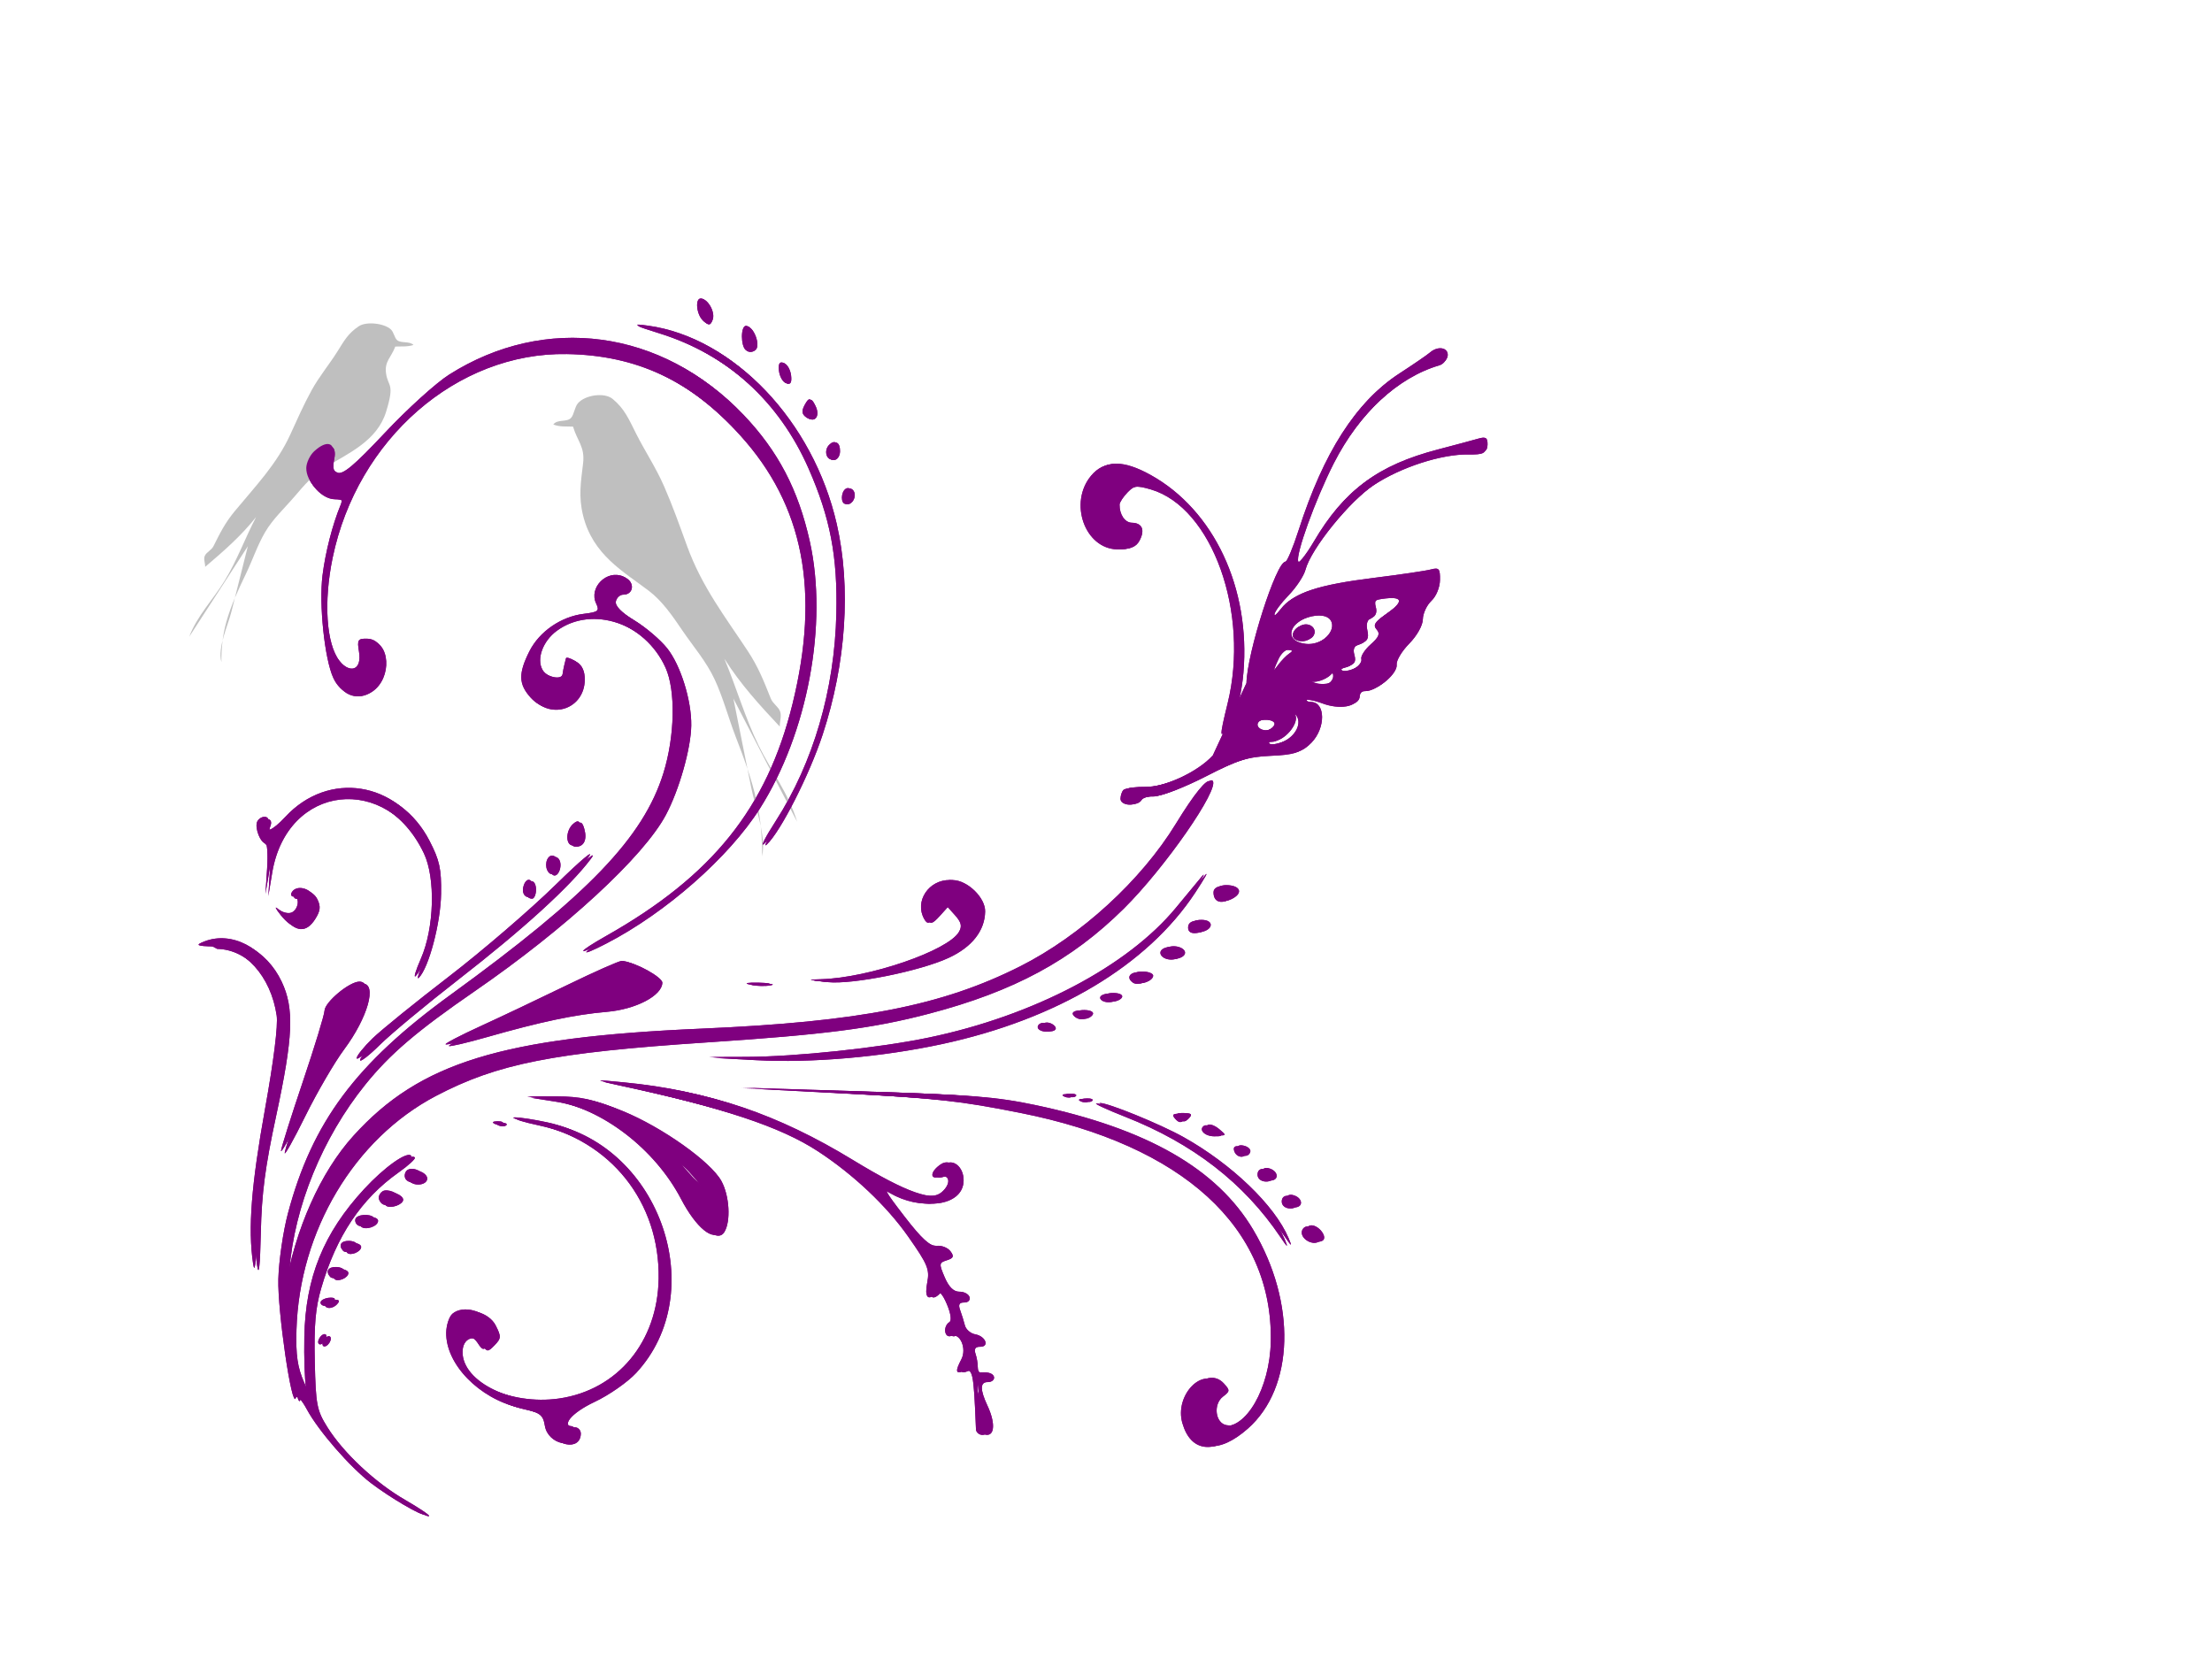 <?xml version="1.0"?><svg width="640" height="480" xmlns="http://www.w3.org/2000/svg">
 <title>hibiscus</title>
 <g>
  <title>Layer 1</title>
  <path d="m60.083,272.167c7.787,-3.023 17.024,1.704 21.41,10.957c3.681,7.766 3.34,15.944 -1.627,38.997c-3.146,14.603 -4.149,22.246 -4.399,33.54c-0.221,9.96 -0.569,12.999 -1.09,9.524c-1.503,-10.03 -0.566,-22.544 3.34,-44.618c2.474,-13.983 3.706,-24.139 3.275,-27.014c-1.706,-11.382 -9.332,-19.747 -18.153,-19.909c-5.113,-0.094 -5.618,-0.365 -2.755,-1.477zm15.04,-34.533c0.308,-0.869 1.304,-1.567 2.213,-1.55c0.979,0.018 1.36,0.803 0.935,1.926c-1.181,3.12 1.241,2.192 5.044,-1.932c12.437,-13.488 32.32,-10.432 40.958,6.296c2.918,5.651 3.454,8.108 3.346,15.346c-0.126,8.425 -3.541,21.349 -6.414,24.271c-0.715,0.727 -0.063,-1.518 1.449,-4.989c3.856,-8.851 4.223,-23.357 0.773,-30.525c-11.507,-23.908 -40.403,-20.568 -44.676,5.165l-1.115,6.716l0.452,-7.309c0.249,-4.019 0.024,-7.316 -0.499,-7.325c-1.4,-0.026 -3.114,-4.26 -2.465,-6.09l0,0l-0,0zm6.177,25.107c1.125,0.954 2.862,1.415 3.861,1.028c2.052,-0.797 2.557,-4.589 0.616,-4.625c-0.695,-0.013 -0.922,-0.59 -0.505,-1.282c1.309,-2.174 5.249,-1.289 6.581,1.479c0.993,2.065 0.843,3.334 -0.675,5.714c-2.548,3.994 -5.577,3.817 -9.087,-0.532c-1.56,-1.933 -1.915,-2.734 -0.791,-1.782zm7.337,49.899c3.367,-10.086 6.152,-19.31 6.189,-20.498c0.078,-2.525 7.247,-8.521 10.125,-8.468c4.229,0.078 1.465,9.859 -5.39,19.076c-2.789,3.749 -7.827,12.401 -11.195,19.226c-3.368,6.825 -6.062,11.642 -5.987,10.705c0.075,-0.937 2.891,-9.955 6.259,-20.041zm-4.193,38.123c6.941,-26.407 19.499,-43.38 46.917,-63.413c39.654,-28.974 55.526,-45.607 61.284,-64.226c3.31,-10.704 3.535,-24.017 0.518,-30.604c-5.961,-13.014 -21.797,-18.414 -32.03,-10.924c-4.059,2.972 -5.964,8.129 -4.173,11.299c1.351,2.39 6.19,3.593 6.441,1.601c0.094,-0.747 0.315,-1.928 0.49,-2.625c0.175,-0.697 0.391,-1.571 0.479,-1.945c0.088,-0.372 1.224,-0.045 2.523,0.728c1.548,0.921 2.343,2.708 2.303,5.177c-0.134,8.242 -9.47,11.629 -15.057,5.462c-3.48,-3.843 -3.564,-6.932 -0.363,-13.348c2.858,-5.727 9.129,-10.073 15.718,-10.892c4.159,-0.517 4.574,-0.866 3.552,-2.99c-2.215,-4.604 3.042,-9.904 7.796,-7.858c2.907,1.252 2.54,4.964 -0.489,4.95c-0.974,-0.005 -1.948,0.887 -2.166,1.982c-0.255,1.278 1.695,3.255 5.446,5.523c3.214,1.943 7.448,5.552 9.41,8.019c3.892,4.897 7.076,15.128 6.958,22.364c-0.108,6.684 -3.475,18.556 -7.317,25.801c-6.417,12.1 -28.938,32.873 -55.372,51.074c-16.681,11.486 -24.481,18.146 -31.62,27.002c-12.385,15.365 -20.514,35.249 -21.959,53.716c-0.437,5.587 -0.507,8.446 -0.155,6.353c2.976,-17.695 10.22,-34.108 19.721,-44.68c19.117,-21.273 42.864,-28.669 100.647,-31.345c45.726,-2.118 69.606,-6.872 92.164,-18.348c17.5,-8.903 34.906,-24.955 44.889,-41.398c5.233,-8.619 8.947,-13.225 9.855,-12.221c2.104,2.322 -13.845,25.272 -25.735,37.031c-15.112,14.948 -31.739,23.916 -56.289,30.363c-16.239,4.265 -30.123,6.059 -64.402,8.322c-44.269,2.923 -60.491,6.131 -78.312,15.49c-23.622,12.404 -39.509,39.045 -40.337,67.643c-0.215,7.41 0.285,10.826 2.242,15.311c1.957,4.486 2.359,4.919 1.805,1.941c-0.392,-2.106 -0.632,-8.696 -0.534,-14.643c0.284,-17.117 5.444,-29.973 17.163,-42.752c5.841,-6.37 12.364,-11.035 13.57,-9.705c0.307,0.34 -1.819,2.298 -4.724,4.353c-10.776,7.618 -18.001,18.435 -22.372,33.495c-1.653,5.694 -2.088,10.662 -1.853,21.149c0.282,12.565 0.586,14.151 3.664,19.067c4.665,7.451 13.853,16.034 22.515,21.032c4.023,2.321 7.128,4.412 6.9,4.646c-0.602,0.62 -9.926,-4.799 -15.42,-8.962c-6.135,-4.649 -15.259,-15.068 -18.645,-21.291c-1.553,-2.855 -2.898,-4.219 -3.215,-3.261c-1.108,3.352 -5.379,-25.199 -5.154,-34.452c0.128,-5.247 1.352,-13.802 2.722,-19.011l0,0zm6.867,-220.474c3.658,-3.41 6.271,-2.623 5.402,1.627c-0.556,2.721 -0.223,3.844 1.343,4.518c1.583,0.681 4.878,-2.1 13.725,-11.585c6.403,-6.864 14.719,-14.448 18.48,-16.852c27.754,-17.742 61.569,-13.306 84.872,11.133c9.989,10.477 15.835,21.648 19.172,36.641c5.302,23.817 -0.613,55.464 -14.443,77.27c-8.931,14.082 -27.209,30.155 -44.397,39.041c-8.201,4.241 -7.617,2.935 0.844,-1.884c30.613,-17.439 46.33,-37.152 53.644,-67.278c7.925,-32.642 3.013,-57.468 -15.356,-77.611c-14.628,-16.041 -30.348,-23.423 -50.607,-23.764c-31.749,-0.534 -60.626,24.592 -67.749,58.95c-2.644,12.751 -1.84,24.903 1.97,29.796c3.581,4.599 7.197,3.398 6.262,-2.08c-0.583,-3.415 -0.342,-3.804 2.327,-3.755c6.125,0.113 6.768,10.818 0.888,14.774c-4.001,2.691 -8.456,1.267 -10.622,-3.397c-2.543,-5.474 -4.251,-21.243 -3.216,-29.69c0.825,-6.736 2.828,-14.634 5.153,-20.323c0.723,-1.769 0.293,-2.221 -2.159,-2.266c-3.655,-0.068 -7.854,-4.625 -7.792,-8.457c0.024,-1.509 1.041,-3.673 2.26,-4.808l0,0l0,0zm2.908,245.733c0.487,-0.501 1.708,-0.897 2.714,-0.878c1.342,0.025 1.47,0.403 0.479,1.424c-0.742,0.765 -1.963,1.16 -2.714,0.878c-0.75,-0.282 -0.966,-0.923 -0.479,-1.424zm0.312,9.893c0.663,-0.42 1.196,-0.191 1.185,0.509c-0.011,0.699 -0.563,1.615 -1.226,2.036c-0.663,0.42 -1.196,0.191 -1.185,-0.508c0.011,-0.7 0.563,-1.616 1.226,-2.037zm3.898,-19.651c1.312,0.025 2.377,0.556 2.367,1.18c-0.023,1.43 -3.147,2.706 -4.086,1.67c-1.411,-1.558 -0.606,-2.893 1.719,-2.85zm3.702,-7.566c1.312,0.024 2.377,0.555 2.367,1.18c-0.023,1.43 -3.147,2.706 -4.086,1.669c-1.411,-1.557 -0.606,-2.892 1.719,-2.849zm6.617,-58.599c2.5,-2.441 12.424,-10.534 22.053,-17.984c9.629,-7.451 23.494,-19.449 30.811,-26.663c7.406,-7.302 11.528,-10.76 9.299,-7.801c-6.057,8.038 -19.527,20.309 -38.316,34.906c-9.304,7.227 -19.507,15.708 -22.675,18.844c-3.168,3.137 -5.751,5.126 -5.739,4.42c0.011,-0.707 2.066,-3.282 4.567,-5.722zm-4.54,51.871c1.211,-1.246 5.206,-0.967 5.184,0.363c-0.026,1.662 -3.854,2.875 -5.017,1.591c-0.548,-0.605 -0.623,-1.483 -0.167,-1.954zm7.593,-7.656c1.343,-0.852 4.871,0.55 4.849,1.927c-0.023,1.377 -3.593,2.648 -4.909,1.747c-0.59,-0.405 -1.065,-1.24 -1.055,-1.857c0.01,-0.618 0.512,-1.435 1.115,-1.817zm7.196,-6.189c1.695,-1.074 5.108,0.69 4.557,2.355c-0.619,1.873 -4.721,1.766 -5.281,-0.137c-0.24,-0.815 0.085,-1.813 0.724,-2.218zm20.921,-41.644c5.734,-2.644 16.968,-8.016 24.966,-11.938c7.997,-3.921 15.151,-7.119 15.899,-7.106c3.012,0.056 10.881,4.405 10.855,6c-0.06,3.726 -7.657,7.708 -16.068,8.424c-9.212,0.784 -19.152,2.88 -34.682,7.313c-5.818,1.66 -10.761,2.815 -10.987,2.566c-0.225,-0.248 4.282,-2.615 10.017,-5.259zm-7.782,83.198c3.037,-2.595 9.351,-0.938 11.316,2.97c1.601,3.184 1.57,3.692 -0.341,5.662c-1.992,2.051 -2.183,2.038 -3.69,-0.242c-2.069,-3.13 -5.524,-1.826 -5.587,2.109c-0.144,8.867 14.929,16.053 29.225,13.933c16.944,-2.512 28.48,-16.514 28.694,-34.824c0.258,-22.104 -13.999,-39.893 -35.695,-44.538c-4.734,-1.013 -7.497,-1.883 -6.14,-1.934c1.357,-0.051 5.642,0.588 9.522,1.42c31.738,6.806 46.124,48.888 24.643,72.084c-2.472,2.67 -7.875,6.44 -12.008,8.381c-6.968,3.272 -10.117,7.272 -5.786,7.352c0.984,0.017 1.776,0.857 1.759,1.865c-0.085,5.225 -8.148,3.541 -9.076,-1.895c-0.562,-3.287 -1.316,-3.813 -7.502,-5.23c-11.602,-2.657 -21.267,-12.561 -21.129,-21.651c0.032,-2.188 0.841,-4.646 1.795,-5.462zm12.813,-55.72c1.258,-0.033 1.957,0.281 1.554,0.696c-0.403,0.416 -1.433,0.442 -2.288,0.059c-0.945,-0.424 -0.657,-0.72 0.734,-0.755zm7.433,-68.359c0.885,-2.494 2.751,-1.802 2.706,1.005c-0.023,1.399 -0.547,2.535 -1.164,2.523c-1.527,-0.028 -2.22,-1.615 -1.542,-3.528zm9.751,61.102c6.817,-0.002 10.607,0.814 18.158,3.912c11.339,4.652 25.365,14.613 28.432,20.192c2.348,4.27 2.772,11.691 0.847,14.783c-1.948,3.127 -7.036,-1.019 -11.382,-9.276c-7.636,-14.51 -22.952,-26.183 -37.326,-28.451l-7.345,-1.158l8.616,-0.002zm38.141,22.81c1.935,2.047 3.524,3.435 3.529,3.086c0.006,-0.35 -1.573,-2.311 -3.508,-4.358c-1.935,-2.048 -3.524,-3.437 -3.529,-3.087c-0.006,0.35 1.573,2.311 3.508,4.359zm-40.344,-92.307c0.617,-0.392 1.465,-0.096 1.885,0.656c1.06,1.903 -0.426,5.378 -1.876,4.385c-1.492,-1.022 -1.498,-4.098 -0.009,-5.041zm6.696,-9.386c1.368,-1.169 1.861,-0.937 2.445,1.151c0.869,3.107 -0.142,5.165 -2.516,5.122c-2.211,-0.041 -2.161,-4.366 0.071,-6.273zm14.995,74.77c23.844,2.234 43.397,8.881 65.192,22.158c15.663,9.543 23.346,12.216 26.75,9.307c2.832,-2.42 2.392,-5.398 -0.654,-4.428c-2.98,0.948 -2.646,-1.675 0.47,-3.692c2.769,-1.792 5.888,1.416 5.369,5.522c-0.817,6.461 -11.371,7.965 -20.213,2.88c-3.188,-1.834 -2.809,-1.026 3.156,6.718c4.988,6.475 7.459,8.724 9.345,8.51c1.41,-0.161 3.188,0.54 3.952,1.556c1.116,1.485 0.914,2 -1.023,2.616c-2.288,0.729 -2.32,0.981 -0.622,4.955c1.193,2.79 2.606,4.173 4.236,4.144c1.346,-0.022 2.668,0.678 2.939,1.558c0.271,0.88 -0.414,1.583 -1.523,1.563c-1.453,-0.027 -1.786,0.589 -1.193,2.204c0.453,1.233 1.07,3.217 1.371,4.408c0.301,1.191 1.656,2.361 3.01,2.6c3.002,0.531 4.196,3.648 1.377,3.596c-1.349,-0.025 -1.788,0.634 -1.325,1.988c0.38,1.115 0.678,2.838 0.662,3.83c-0.016,0.993 0.374,1.744 0.868,1.67c2.192,-0.328 3.872,0.323 3.853,1.494c-0.012,0.7 -0.826,1.257 -1.81,1.24c-2.264,-0.042 -2.297,2.142 -0.103,6.824c2.207,4.709 2.142,8.483 -0.144,8.44c-0.984,-0.018 -1.82,-0.749 -1.858,-1.625c-0.736,-16.936 -0.949,-17.864 -3.848,-16.739c-2.08,0.808 -2.204,-0.129 -0.46,-3.465c1.634,-3.126 -0.376,-7.778 -2.933,-6.785c-1.991,0.773 -2.483,-2.762 -0.555,-3.985c0.702,-0.444 0.408,-2.507 -0.739,-5.191c-1.281,-2.998 -2.303,-4.041 -3.129,-3.19c-2.352,2.424 -3.393,1.19 -2.575,-3.052c0.733,-3.806 0.121,-5.267 -5.59,-13.334c-6.247,-8.826 -15.858,-17.849 -26.109,-24.513c-10.926,-7.103 -27.452,-12.527 -58.539,-19.213c-6.403,-1.377 -6.353,-1.389 2.395,-0.569zm6.176,-218.966c24.606,3.282 47.484,27.326 54.296,57.062c4.193,18.307 2.717,40.356 -4.086,61.003c-3.837,11.649 -12.173,28.054 -16.128,31.741c-1.216,1.133 0.282,-1.838 3.328,-6.603c10.802,-16.897 16.906,-38.035 17.341,-60.047c0.326,-16.539 -1.846,-27.697 -8.169,-41.972c-8.583,-19.378 -23.77,-33.068 -43.516,-39.228c-7.412,-2.312 -7.855,-2.595 -3.066,-1.956zm15.252,-7.917c1.917,0.035 3.94,3.829 3.152,5.911c-0.63,1.664 -1.109,1.75 -2.527,0.45c-1.886,-1.729 -2.344,-6.393 -0.625,-6.361zm13.897,219.389c14.35,-0.094 38.388,-2.72 52.746,-5.761c30.274,-6.414 57.432,-20.786 71.369,-37.769c2.661,-3.243 6.002,-7.306 7.423,-9.03c1.422,-1.723 0.219,0.46 -2.674,4.852c-13.846,21.02 -40.013,36.656 -73.33,43.817c-17.481,3.758 -37.757,5.507 -53.764,4.639l-12.516,-0.678l10.746,-0.07zm-0.797,-211.513c1.931,0.036 3.914,5.268 2.534,6.69c-0.671,0.691 -1.797,0.861 -2.503,0.378c-1.586,-1.086 -1.613,-7.097 -0.031,-7.068zm4.12,190.02c2.952,0.054 4.156,0.325 2.675,0.601c-1.481,0.276 -3.896,0.231 -5.367,-0.099c-1.471,-0.33 -0.259,-0.556 2.692,-0.502zm30.512,31.369c29.438,0.823 37.411,1.455 48.854,3.875c32.269,6.826 52.456,18.386 62.95,36.049c12.572,21.161 11.914,45.691 -1.543,57.553c-8.372,7.378 -15.153,6.68 -17.63,-1.814c-2.345,-8.043 5.855,-16.595 10.739,-11.202c1.751,1.932 1.729,2.224 -0.274,3.73c-2.937,2.208 -2.272,7.727 0.998,8.287c6.875,1.179 13.828,-10.944 14.047,-24.495c0.535,-32.97 -25.603,-56.687 -72.621,-65.894c-17.579,-3.442 -23.712,-4.095 -52.686,-5.608l-28.014,-1.464l35.18,0.983zm-23.827,-210.734c0.87,0.324 1.74,1.899 1.934,3.5c0.238,1.979 -0.156,2.724 -1.231,2.323c-0.871,-0.323 -1.741,-1.898 -1.934,-3.499c-0.239,-1.979 0.156,-2.723 1.231,-2.324zm6.665,11.446c0.862,-1.398 1.329,-1.215 2.356,0.92c1.35,2.807 -0.089,4.913 -2.316,3.388c-1.438,-0.985 -1.448,-2.026 -0.04,-4.308zm4.912,166.866c13.823,-0.446 36.637,-8.357 39.777,-13.794c0.972,-1.683 0.694,-2.813 -1.21,-4.914l-2.472,-2.729l-2.638,2.918c-2.234,2.47 -2.806,2.625 -3.73,1.006c-2.901,-5.087 1.26,-11.412 7.431,-11.298c4.26,0.079 9.408,5.084 9.344,9.085c-0.09,5.55 -3.776,10.26 -10.474,13.382c-8.294,3.867 -27.869,7.808 -35.063,7.06c-5.077,-0.527 -5.15,-0.581 -0.965,-0.716l0,0zm1.759,-154.589c1.539,-1.585 2.797,-0.787 2.756,1.747c-0.023,1.414 -0.836,2.53 -1.83,2.511c-1.816,-0.033 -2.403,-2.736 -0.926,-4.258zm4.883,12.657c0.617,-0.391 1.45,-0.124 1.85,0.595c0.855,1.535 -0.299,3.833 -1.909,3.803c-1.452,-0.027 -1.405,-3.47 0.059,-4.398zm57.761,154.342c0.945,0.018 2.041,0.61 2.435,1.318c0.394,0.707 -0.389,1.265 -1.739,1.24c-1.351,-0.025 -2.447,-0.618 -2.436,-1.317c0.012,-0.7 0.795,-1.258 1.74,-1.241zm6.796,20.585c1.258,-0.032 1.957,0.282 1.555,0.697c-0.404,0.416 -1.433,0.442 -2.288,0.059c-0.945,-0.424 -0.658,-0.72 0.733,-0.756zm6.424,-178.946c3.691,-4.42 8.882,-4.444 16.754,-0.078c18.329,10.166 28.941,32.777 26.854,57.217c-0.472,5.534 -1.751,10.954 -3.288,13.936c-2.994,5.807 -3.109,4.858 -0.644,-5.265c6.394,-26.245 -4.631,-56.707 -22.391,-61.866c-4.195,-1.218 -5.159,-1.085 -7.17,0.987c-1.279,1.317 -2.333,2.92 -2.343,3.562c-0.047,2.87 1.542,5.223 3.551,5.26c2.979,0.055 3.859,2.045 2.259,5.105c-0.984,1.883 -2.536,2.525 -5.954,2.461c-9.422,-0.173 -14.18,-13.473 -7.628,-21.319zm-2.353,154.744c1.778,0.033 2.796,0.599 2.365,1.316c-0.417,0.692 -1.5,1.245 -2.406,1.228c-0.907,-0.016 -1.972,-0.609 -2.366,-1.316c-0.407,-0.732 0.628,-1.26 2.407,-1.228zm0.679,25.563c1.258,-0.033 1.958,0.281 1.555,0.696c-0.404,0.416 -1.433,0.442 -2.288,0.058c-0.945,-0.423 -0.657,-0.72 0.733,-0.754zm3.746,1.336c2.221,-0.125 17.426,6.07 24.209,9.863c13.954,7.803 26.373,19.743 30.395,29.222c1.13,2.663 0.915,2.551 -1.264,-0.66c-10.546,-15.532 -25.377,-26.944 -44.932,-34.572c-5.33,-2.079 -9.114,-3.813 -8.408,-3.853zm4.077,-31.832c1.731,0.032 2.724,0.601 2.294,1.315c-0.417,0.692 -1.8,1.239 -3.073,1.216c-1.273,-0.024 -2.306,-0.616 -2.294,-1.315c0.011,-0.7 1.394,-1.247 3.073,-1.216zm3.469,-58.894c0.445,-0.458 3,-0.798 5.679,-0.755c5.936,0.094 15.741,-4.44 20.149,-9.317l9.671,-20.96c0.142,-8.71 8.525,-35.172 11.129,-35.124c0.496,0.009 2.214,-4.111 3.817,-9.155c7.161,-22.524 16.43,-37.089 28.657,-45.032c4.09,-2.658 8.094,-5.404 8.898,-6.103c2.186,-1.902 5.144,-1.471 5.109,0.745c-0.018,1.071 -0.976,2.226 -2.13,2.565c-11.971,3.523 -23.421,14.201 -30.83,28.752c-5.362,10.533 -11.216,26.751 -10.269,28.451c0.38,0.682 2.609,-2.045 4.953,-6.058c8.66,-14.825 18.079,-21.833 35.446,-26.376c4.943,-1.292 10.2,-2.703 11.683,-3.134c2.144,-0.623 2.689,-0.275 2.658,1.697c-0.034,2.066 -0.888,2.469 -5.11,2.414c-7.779,-0.101 -19.497,3.733 -27.366,8.953c-7.335,4.867 -18.599,18.751 -20.219,24.923c-0.457,1.742 -2.653,5.051 -4.88,7.354c-2.226,2.304 -4.057,4.781 -4.069,5.505c-0.012,0.724 1.081,-0.127 2.43,-1.891c3.369,-4.41 10.232,-6.667 26.375,-8.674c7.562,-0.94 14.961,-2.032 16.444,-2.426c2.352,-0.626 2.688,-0.237 2.635,3.05c-0.035,2.151 -1.1,4.735 -2.484,6.026c-1.332,1.242 -2.445,3.644 -2.472,5.339c-0.029,1.783 -1.692,4.751 -3.948,7.046c-2.143,2.181 -3.775,4.909 -3.624,6.061c0.326,2.499 -5.284,7.356 -8.43,7.298c-1.223,-0.022 -2.238,0.807 -2.255,1.843c-0.044,2.716 -5.2,3.597 -10.186,1.739c-2.361,-0.879 -4.621,-1.262 -5.021,-0.849c-0.4,0.412 0.11,0.765 1.133,0.784c4.182,0.077 4.249,7.506 0.106,11.775c-2.527,2.603 -4.47,3.22 -11.093,3.52c-6.642,0.301 -9.974,1.363 -19.281,6.149c-6.188,3.181 -12.775,5.756 -14.637,5.722c-1.863,-0.034 -3.727,0.504 -4.144,1.196c-1.121,1.862 -5.393,1.445 -5.361,-0.523c0.015,-0.933 0.392,-2.071 0.837,-2.53zm41.64,-17.353c1.101,-0.427 2.01,-1.288 2.02,-1.913c0.022,-1.33 -3.973,-1.61 -5.183,-0.362c-1.366,1.406 1.007,3.112 3.163,2.275zm4.243,3.388c3.992,-1.678 5.932,-5.747 3.835,-8.044c-1.026,-1.124 -1.181,-0.964 -0.633,0.654c0.852,2.519 -3.324,7.354 -6.304,7.299c-1.094,-0.02 -1.654,0.333 -1.244,0.784c0.409,0.452 2.364,0.14 4.346,-0.693zm-1.314,-22.251c0.985,-1.34 2.47,-2.879 3.299,-3.419c1.107,-0.722 1.002,-0.997 -0.397,-1.037c-1.048,-0.03 -2.509,1.223 -3.246,2.784c-1.871,3.961 -1.754,4.527 0.344,1.672zm7.454,-5.907c4.344,0.531 9.154,-3.392 8.066,-6.578c-1.5,-4.397 -12.941,-0.641 -12.195,4.003c0.214,1.329 1.744,2.284 4.129,2.575zm-1.143,-5.41c2.357,-0.915 4.578,1.073 3.395,3.039c-1.195,1.983 -5.459,1.598 -5.425,-0.489c0.015,-0.975 0.929,-2.122 2.03,-2.55zm7.95,16.742c0.952,-0.37 1.742,-1.377 1.756,-2.238c0.02,-1.219 -0.298,-1.233 -1.43,-0.067c-0.801,0.825 -2.558,1.547 -3.904,1.603c-2.111,0.088 -2.153,0.19 -0.3,0.738c1.181,0.35 2.927,0.334 3.878,-0.036zm7.764,-4.462c1.401,-0.766 2.355,-2.048 2.119,-2.848c-0.235,-0.8 0.971,-2.703 2.681,-4.23c2.412,-2.153 2.796,-3.126 1.714,-4.34c-1.082,-1.215 -0.555,-2.15 2.362,-4.18c5.318,-3.704 5.449,-5.363 0.38,-4.826c-3.521,0.373 -4.126,0.859 -3.564,2.869c0.433,1.546 0,2.682 -1.198,3.147c-1.268,0.493 -1.668,1.681 -1.234,3.669c0.49,2.242 0.036,3.133 -1.909,3.752c-1.881,0.599 -2.363,1.479 -1.837,3.357c0.542,1.937 0.05,2.716 -2.061,3.263c-1.525,0.395 -2.148,0.953 -1.386,1.24c0.762,0.287 2.532,-0.106 3.933,-0.873zm-61.682,87.939c1.64,0.03 2.974,0.566 2.964,1.191c-0.024,1.484 -3.531,2.829 -4.911,1.883c-2.079,-1.424 -1,-3.128 1.947,-3.074zm7.197,-7.011c2.465,-0.957 5.792,0.516 4.818,2.134c-0.419,0.697 -1.773,1.249 -3.007,1.226c-2.939,-0.054 -4.217,-2.426 -1.811,-3.36zm4.667,47.949c2.227,0.041 2.539,0.386 1.407,1.553c-1.133,1.166 -1.769,1.155 -2.863,-0.053c-1.094,-1.208 -0.77,-1.541 1.456,-1.5zm5.181,-55.893c3.737,0.069 3.279,3.049 -0.549,3.577c-1.725,0.239 -2.586,-0.311 -2.564,-1.637c0.021,-1.299 1.109,-1.977 3.113,-1.94zm1.726,59.33c0.577,-0.365 2.053,0.177 3.282,1.205c2.16,1.806 2.147,1.868 -0.381,1.86c-2.79,-0.008 -4.64,-1.962 -2.901,-3.065zm5.426,-69.378c3.884,0.072 4.869,2.169 1.806,3.846c-2.788,1.526 -4.791,0.653 -4.748,-2.066c0.018,-1.096 1.202,-1.812 2.942,-1.78zm4.975,75.381c1.219,0.274 2.074,1.06 1.898,1.747c-0.469,1.841 -3.021,1.471 -3.609,-0.523c-0.33,-1.121 0.267,-1.548 1.711,-1.224zm7.091,6.504c2.982,0.674 3.345,3.654 0.438,3.601c-1.465,-0.027 -2.471,-0.868 -2.452,-2.048c0.019,-1.184 0.841,-1.818 2.014,-1.553zm7.033,7.764c2.982,0.675 3.345,3.655 0.438,3.601c-1.465,-0.027 -2.472,-0.867 -2.452,-2.047c0.019,-1.185 0.841,-1.819 2.014,-1.554zm5.478,8.784c2.214,0.04 4.715,3.457 3.222,4.404c-1.731,1.097 -4.927,-0.641 -4.894,-2.663c0.015,-0.974 0.768,-1.758 1.672,-1.741z" transform="rotate(0.184)" fill="#7f007f" id="path3466"/>
  <path d="m165.8,123.437c1.24,4.222 3.48,5.838 2.905,10.63c-0.649,5.418 -1.363,9.572 -0.003,15.085c2.809,11.389 11.697,16.224 19.04,21.805c3.898,2.963 6.796,7.203 9.72,11.504c3.142,4.622 6.861,8.863 9.316,14.132c2.414,5.182 3.953,11.033 6.032,16.434c2.393,6.216 4.677,12.328 6.161,18.998c1.14,5.129 1.581,10.403 1.532,15.715c1.251,-5.831 -2.045,-14.341 -3.158,-19.899c-1.719,-8.582 -3.438,-17.163 -5.157,-25.745c6.145,11.88 12.29,23.76 18.435,35.64c-2.508,-8.281 -7.479,-14.578 -11.121,-22.009c-3.885,-7.925 -6.465,-16.895 -9.919,-25.136c4.708,7.443 10.284,13.52 16.03,19.633c-0.036,-1.504 0.587,-3.043 0.1,-4.377c-0.521,-1.426 -2.083,-2.201 -2.705,-3.752c-2.099,-5.237 -3.619,-9.138 -6.694,-13.798c-6.502,-9.852 -13.215,-18.486 -17.5,-30.253c-2.126,-5.837 -4.198,-11.703 -6.664,-17.327c-2.432,-5.547 -5.464,-10.01 -8.116,-15.279c-2.176,-4.324 -3.343,-7.158 -6.763,-10.004c-2.391,-1.99 -8.008,-1.159 -10.069,1.25c-0.95,1.111 -1.127,3.354 -2.004,4.252c-1.269,1.301 -3.888,0.27 -5.109,1.876c1.778,0.761 3.849,0.532 5.711,0.625" fill-rule="evenodd" fill="#bfbfbf" clip-rule="evenodd" id="svg_40"/>
  <path d="m114.373,100.267c-1.141,3.101 -3.2,4.288 -2.672,7.808c0.598,3.979 2.587,2.714 0.003,11.08c-2.584,8.366 -10.758,11.917 -17.512,16.017c-3.586,2.176 -6.251,5.29 -8.94,8.449c-2.89,3.395 -6.311,6.51 -8.569,10.381c-2.22,3.805 -3.636,8.103 -5.548,12.07c-2.201,4.566 -4.302,9.056 -5.667,13.955c-1.049,3.767 -1.455,7.641 -1.41,11.543c-1.151,-4.283 1.881,-10.534 2.905,-14.616c1.581,-6.304 3.162,-12.607 4.743,-18.911c-5.652,8.727 -11.304,17.453 -16.956,26.179c2.306,-6.083 6.879,-10.708 10.229,-16.166c3.573,-5.821 5.945,-12.41 9.123,-18.463c-4.331,5.467 -9.459,9.93 -14.744,14.421c0.033,-1.105 -0.54,-2.236 -0.092,-3.215c0.479,-1.048 1.916,-1.617 2.488,-2.756c1.931,-3.847 3.329,-6.712 6.157,-10.135c5.98,-7.237 12.155,-13.579 16.096,-22.221c1.955,-4.288 3.861,-8.597 6.129,-12.728c2.237,-4.074 5.026,-7.352 7.465,-11.223c2.002,-3.175 3.075,-5.257 6.22,-7.348c2.2,-1.462 7.366,-0.851 9.262,0.919c0.874,0.816 1.037,2.463 1.843,3.123c1.167,0.955 3.576,0.198 4.699,1.378c-1.635,0.559 -3.54,0.391 -5.253,0.459" fill-rule="evenodd" fill="#bfbfbf" clip-rule="evenodd" id="svg_45"/>
  <path d="m60.083,272.167c7.787,-3.023 17.024,1.704 21.41,10.957c3.681,7.766 3.34,15.944 -1.627,38.997c-3.146,14.603 -4.149,22.246 -4.399,33.54c-0.221,9.96 -0.569,12.999 -1.09,9.524c-1.503,-10.03 -0.566,-22.544 3.34,-44.618c2.474,-13.983 3.706,-24.139 3.275,-27.014c-1.706,-11.382 -9.332,-19.747 -18.153,-19.909c-5.113,-0.094 -5.618,-0.365 -2.755,-1.477zm15.04,-34.533c0.308,-0.869 1.304,-1.567 2.213,-1.55c0.979,0.018 1.36,0.803 0.935,1.926c-1.181,3.12 1.241,2.192 5.044,-1.932c12.437,-13.488 32.32,-10.432 40.958,6.296c2.918,5.651 3.454,8.108 3.346,15.346c-0.126,8.425 -3.541,21.349 -6.414,24.271c-0.715,0.727 -0.063,-1.518 1.449,-4.989c3.856,-8.851 4.223,-23.357 0.773,-30.525c-11.507,-23.908 -40.403,-20.568 -44.676,5.165l-1.115,6.716l0.452,-7.309c0.249,-4.019 0.024,-7.316 -0.499,-7.325c-1.4,-0.026 -3.114,-4.26 -2.465,-6.09l0,0l-0,0zm6.177,25.107c1.125,0.954 2.862,1.415 3.861,1.028c2.052,-0.797 2.557,-4.589 0.616,-4.625c-0.695,-0.013 -0.922,-0.59 -0.505,-1.282c1.309,-2.174 5.249,-1.289 6.581,1.479c0.993,2.065 0.843,3.334 -0.675,5.714c-2.548,3.994 -5.577,3.817 -9.087,-0.532c-1.56,-1.933 -1.915,-2.734 -0.791,-1.782zm7.337,49.899c3.367,-10.086 6.152,-19.31 6.189,-20.498c0.078,-2.525 7.247,-8.521 10.125,-8.468c4.229,0.078 1.465,9.859 -5.39,19.076c-2.789,3.749 -7.827,12.401 -11.195,19.226c-3.368,6.825 -6.062,11.642 -5.987,10.705c0.075,-0.937 2.891,-9.955 6.259,-20.041zm-4.193,38.123c6.941,-26.407 19.499,-43.38 46.917,-63.413c39.654,-28.974 55.526,-45.607 61.284,-64.226c3.31,-10.704 3.535,-24.017 0.518,-30.604c-5.961,-13.014 -21.797,-18.414 -32.03,-10.924c-4.059,2.972 -5.964,8.129 -4.173,11.299c1.351,2.39 6.19,3.593 6.441,1.601c0.094,-0.747 0.315,-1.928 0.49,-2.625c0.175,-0.697 0.391,-1.571 0.479,-1.945c0.088,-0.372 1.224,-0.045 2.523,0.728c1.548,0.921 2.343,2.708 2.303,5.177c-0.134,8.242 -9.47,11.629 -15.057,5.462c-3.48,-3.843 -3.564,-6.932 -0.363,-13.348c2.858,-5.727 9.129,-10.073 15.718,-10.892c4.159,-0.517 4.574,-0.866 3.552,-2.99c-2.215,-4.604 3.042,-9.904 7.796,-7.858c2.907,1.252 2.54,4.964 -0.489,4.95c-0.974,-0.005 -1.948,0.887 -2.166,1.982c-0.255,1.278 1.695,3.255 5.446,5.523c3.214,1.943 7.448,5.552 9.41,8.019c3.892,4.897 7.076,15.128 6.958,22.364c-0.108,6.684 -3.475,18.556 -7.317,25.801c-6.417,12.1 -28.938,32.873 -55.372,51.074c-16.681,11.486 -24.481,18.146 -31.62,27.002c-12.385,15.365 -20.514,35.249 -21.959,53.716c-0.437,5.587 -0.507,8.446 -0.155,6.353c2.976,-17.695 10.22,-34.108 19.721,-44.68c19.117,-21.273 42.864,-28.669 100.647,-31.345c45.726,-2.118 69.606,-6.872 92.164,-18.348c17.5,-8.903 34.906,-24.955 44.889,-41.398c5.233,-8.619 8.947,-13.225 9.855,-12.221c2.104,2.322 -13.845,25.272 -25.735,37.031c-15.112,14.948 -31.739,23.916 -56.289,30.363c-16.239,4.265 -30.123,6.059 -64.402,8.322c-44.269,2.923 -60.491,6.131 -78.312,15.49c-23.622,12.404 -39.509,39.045 -40.337,67.643c-0.215,7.41 0.285,10.826 2.242,15.311c1.957,4.486 2.359,4.919 1.805,1.941c-0.392,-2.106 -0.632,-8.696 -0.534,-14.643c0.284,-17.117 5.444,-29.973 17.163,-42.752c5.841,-6.37 12.364,-11.035 13.57,-9.705c0.307,0.34 -1.819,2.298 -4.724,4.353c-10.776,7.618 -18.001,18.435 -22.372,33.495c-1.653,5.694 -2.088,10.662 -1.853,21.149c0.282,12.565 0.586,14.151 3.664,19.067c4.665,7.451 13.853,16.034 22.515,21.032c4.023,2.321 7.128,4.412 6.9,4.646c-0.602,0.62 -9.926,-4.799 -15.42,-8.962c-6.135,-4.649 -15.259,-15.068 -18.645,-21.291c-1.553,-2.855 -2.898,-4.219 -3.215,-3.261c-1.108,3.352 -5.379,-25.199 -5.154,-34.452c0.128,-5.247 1.352,-13.802 2.722,-19.011l0,0zm6.867,-220.474c3.658,-3.41 6.271,-2.623 5.402,1.627c-0.556,2.721 -0.223,3.844 1.343,4.518c1.583,0.681 4.878,-2.1 13.725,-11.585c6.403,-6.864 14.719,-14.448 18.48,-16.852c27.754,-17.742 61.569,-13.306 84.872,11.133c9.989,10.477 15.835,21.648 19.172,36.641c5.302,23.817 -0.613,55.464 -14.443,77.27c-8.931,14.082 -27.209,30.155 -44.397,39.041c-8.201,4.241 -7.617,2.935 0.844,-1.884c30.613,-17.439 46.33,-37.152 53.644,-67.278c7.925,-32.642 3.013,-57.468 -15.356,-77.611c-14.628,-16.041 -30.348,-23.423 -50.607,-23.764c-31.749,-0.534 -60.626,24.592 -67.749,58.95c-2.644,12.751 -1.84,24.903 1.97,29.796c3.581,4.599 7.197,3.398 6.262,-2.08c-0.583,-3.415 -0.342,-3.804 2.327,-3.755c6.125,0.113 6.768,10.818 0.888,14.774c-4.001,2.691 -8.456,1.267 -10.622,-3.397c-2.543,-5.474 -4.251,-21.243 -3.216,-29.69c0.825,-6.736 2.828,-14.634 5.153,-20.323c0.723,-1.769 0.293,-2.221 -2.159,-2.266c-3.655,-0.068 -7.854,-4.625 -7.792,-8.457c0.024,-1.509 1.041,-3.673 2.26,-4.808l0,0l0,0zm2.908,245.733c0.487,-0.501 1.708,-0.897 2.714,-0.878c1.342,0.025 1.47,0.403 0.479,1.424c-0.742,0.765 -1.963,1.16 -2.714,0.878c-0.75,-0.282 -0.966,-0.923 -0.479,-1.424zm0.312,9.893c0.663,-0.42 1.196,-0.191 1.185,0.509c-0.011,0.699 -0.563,1.615 -1.226,2.036c-0.663,0.42 -1.196,0.191 -1.185,-0.508c0.011,-0.7 0.563,-1.616 1.226,-2.037zm3.898,-19.651c1.312,0.025 2.377,0.556 2.367,1.18c-0.023,1.43 -3.147,2.706 -4.086,1.67c-1.411,-1.558 -0.606,-2.893 1.719,-2.85zm3.702,-7.566c1.312,0.024 2.377,0.555 2.367,1.18c-0.023,1.43 -3.147,2.706 -4.086,1.669c-1.411,-1.557 -0.606,-2.892 1.719,-2.849zm6.617,-58.599c2.5,-2.441 12.424,-10.534 22.053,-17.984c9.629,-7.451 23.494,-19.449 30.811,-26.663c7.406,-7.302 11.528,-10.76 9.299,-7.801c-6.057,8.038 -19.527,20.309 -38.316,34.906c-9.304,7.227 -19.507,15.708 -22.675,18.844c-3.168,3.137 -5.751,5.126 -5.739,4.42c0.011,-0.707 2.066,-3.282 4.567,-5.722zm-4.54,51.871c1.211,-1.246 5.206,-0.967 5.184,0.363c-0.026,1.662 -3.854,2.875 -5.017,1.591c-0.548,-0.605 -0.623,-1.483 -0.167,-1.954zm7.593,-7.656c1.343,-0.852 4.871,0.55 4.849,1.927c-0.023,1.377 -3.593,2.648 -4.909,1.747c-0.59,-0.405 -1.065,-1.24 -1.055,-1.857c0.01,-0.618 0.512,-1.435 1.115,-1.817zm7.196,-6.189c1.695,-1.074 5.108,0.69 4.557,2.355c-0.619,1.873 -4.721,1.766 -5.281,-0.137c-0.24,-0.815 0.085,-1.813 0.724,-2.218zm20.921,-41.644c5.734,-2.644 16.968,-8.016 24.966,-11.938c7.997,-3.921 15.151,-7.119 15.899,-7.106c3.012,0.056 10.881,4.405 10.855,6c-0.06,3.726 -7.657,7.708 -16.068,8.424c-9.212,0.784 -19.152,2.88 -34.682,7.313c-5.818,1.66 -10.761,2.815 -10.987,2.566c-0.225,-0.248 4.282,-2.615 10.017,-5.259zm-7.782,83.198c3.037,-2.595 9.351,-0.938 11.316,2.97c1.601,3.184 1.57,3.692 -0.341,5.662c-1.992,2.051 -2.183,2.038 -3.69,-0.242c-2.069,-3.13 -5.524,-1.826 -5.587,2.109c-0.144,8.867 14.929,16.053 29.225,13.933c16.944,-2.512 28.48,-16.514 28.694,-34.824c0.258,-22.104 -13.999,-39.893 -35.695,-44.538c-4.734,-1.013 -7.497,-1.883 -6.14,-1.934c1.357,-0.051 5.642,0.588 9.522,1.42c31.738,6.806 46.124,48.888 24.643,72.084c-2.472,2.67 -7.875,6.44 -12.008,8.381c-6.968,3.272 -10.117,7.272 -5.786,7.352c0.984,0.017 1.776,0.857 1.759,1.865c-0.085,5.225 -8.148,3.541 -9.076,-1.895c-0.562,-3.287 -1.316,-3.813 -7.502,-5.23c-11.602,-2.657 -21.267,-12.561 -21.129,-21.651c0.032,-2.188 0.841,-4.646 1.795,-5.462zm12.813,-55.72c1.258,-0.033 1.957,0.281 1.554,0.696c-0.403,0.416 -1.433,0.442 -2.288,0.059c-0.945,-0.424 -0.657,-0.72 0.734,-0.755zm7.433,-68.359c0.885,-2.494 2.751,-1.802 2.706,1.005c-0.023,1.399 -0.547,2.535 -1.164,2.523c-1.527,-0.028 -2.22,-1.615 -1.542,-3.528zm9.751,61.102c6.817,-0.002 10.607,0.814 18.158,3.912c11.339,4.652 25.365,14.613 28.432,20.192c2.348,4.27 2.772,11.691 0.847,14.783c-1.948,3.127 -7.036,-1.019 -11.382,-9.276c-7.636,-14.51 -22.952,-26.183 -37.326,-28.451l-7.345,-1.158l8.616,-0.002zm38.141,22.81c1.935,2.047 3.524,3.435 3.529,3.086c0.006,-0.35 -1.573,-2.311 -3.508,-4.358c-1.935,-2.048 -3.524,-3.437 -3.529,-3.087c-0.006,0.35 1.573,2.311 3.508,4.359zm-40.344,-92.307c0.617,-0.392 1.465,-0.096 1.885,0.656c1.06,1.903 -0.426,5.378 -1.876,4.385c-1.492,-1.022 -1.498,-4.098 -0.009,-5.041zm6.696,-9.386c1.368,-1.169 1.861,-0.937 2.445,1.151c0.869,3.107 -0.142,5.165 -2.516,5.122c-2.211,-0.041 -2.161,-4.366 0.071,-6.273zm14.995,74.77c23.844,2.234 43.397,8.881 65.192,22.158c15.663,9.543 23.346,12.216 26.75,9.307c2.832,-2.42 2.392,-5.398 -0.654,-4.428c-2.98,0.948 -2.646,-1.675 0.47,-3.692c2.769,-1.792 5.888,1.416 5.369,5.522c-0.817,6.461 -11.371,7.965 -20.213,2.88c-3.188,-1.834 -2.809,-1.026 3.156,6.718c4.988,6.475 7.459,8.724 9.345,8.51c1.41,-0.161 3.188,0.54 3.952,1.556c1.116,1.485 0.914,2 -1.023,2.616c-2.288,0.729 -2.32,0.981 -0.622,4.955c1.193,2.79 2.606,4.173 4.236,4.144c1.346,-0.022 2.668,0.678 2.939,1.558c0.271,0.88 -0.414,1.583 -1.523,1.563c-1.453,-0.027 -1.786,0.589 -1.193,2.204c0.453,1.233 1.07,3.217 1.371,4.408c0.301,1.191 1.656,2.361 3.01,2.6c3.002,0.531 4.196,3.648 1.377,3.596c-1.349,-0.025 -1.788,0.634 -1.325,1.988c0.38,1.115 0.678,2.838 0.662,3.83c-0.016,0.993 0.374,1.744 0.868,1.67c2.192,-0.328 3.872,0.323 3.853,1.494c-0.012,0.7 -0.826,1.257 -1.81,1.24c-2.264,-0.042 -2.297,2.142 -0.103,6.824c2.207,4.709 2.142,8.483 -0.144,8.44c-0.984,-0.018 -1.82,-0.749 -1.858,-1.625c-0.736,-16.936 -0.949,-17.864 -3.848,-16.739c-2.08,0.808 -2.204,-0.129 -0.46,-3.465c1.634,-3.126 -0.376,-7.778 -2.933,-6.785c-1.991,0.773 -2.483,-2.762 -0.555,-3.985c0.702,-0.444 0.408,-2.507 -0.739,-5.191c-1.281,-2.998 -2.303,-4.041 -3.129,-3.19c-2.352,2.424 -3.393,1.19 -2.575,-3.052c0.733,-3.806 0.121,-5.267 -5.59,-13.334c-6.247,-8.826 -15.858,-17.849 -26.109,-24.513c-10.926,-7.103 -27.452,-12.527 -58.539,-19.213c-6.403,-1.377 -6.353,-1.389 2.395,-0.569zm6.176,-218.966c24.606,3.282 47.484,27.326 54.296,57.062c4.193,18.307 2.717,40.356 -4.086,61.003c-3.837,11.649 -12.173,28.054 -16.128,31.741c-1.216,1.133 0.282,-1.838 3.328,-6.603c10.802,-16.897 16.906,-38.035 17.341,-60.047c0.326,-16.539 -1.846,-27.697 -8.169,-41.972c-8.583,-19.378 -23.77,-33.068 -43.516,-39.228c-7.412,-2.312 -7.855,-2.595 -3.066,-1.956zm15.252,-7.917c1.917,0.035 3.94,3.829 3.152,5.911c-0.63,1.664 -1.109,1.75 -2.527,0.45c-1.886,-1.729 -2.344,-6.393 -0.625,-6.361zm13.897,219.389c14.35,-0.094 38.388,-2.72 52.746,-5.761c30.274,-6.414 57.432,-20.786 71.369,-37.769c2.661,-3.243 6.002,-7.306 7.423,-9.03c1.422,-1.723 0.219,0.46 -2.674,4.852c-13.846,21.02 -40.013,36.656 -73.33,43.817c-17.481,3.758 -37.757,5.507 -53.764,4.639l-12.516,-0.678l10.746,-0.07zm-0.797,-211.513c1.931,0.036 3.914,5.268 2.534,6.69c-0.671,0.691 -1.797,0.861 -2.503,0.378c-1.586,-1.086 -1.613,-7.097 -0.031,-7.068zm4.12,190.02c2.952,0.054 4.156,0.325 2.675,0.601c-1.481,0.276 -3.896,0.231 -5.367,-0.099c-1.471,-0.33 -0.259,-0.556 2.692,-0.502zm30.512,31.369c29.438,0.823 37.411,1.455 48.854,3.875c32.269,6.826 52.456,18.386 62.95,36.049c12.572,21.161 11.914,45.691 -1.543,57.553c-8.372,7.378 -15.153,6.68 -17.63,-1.814c-2.345,-8.043 5.855,-16.595 10.739,-11.202c1.751,1.932 1.729,2.224 -0.274,3.73c-2.937,2.208 -2.272,7.727 0.998,8.287c6.875,1.179 13.828,-10.944 14.047,-24.495c0.535,-32.97 -25.603,-56.687 -72.621,-65.894c-17.579,-3.442 -23.712,-4.095 -52.686,-5.608l-28.014,-1.464l35.18,0.983zm-23.827,-210.734c0.87,0.324 1.74,1.899 1.934,3.5c0.238,1.979 -0.156,2.724 -1.231,2.323c-0.871,-0.323 -1.741,-1.898 -1.934,-3.499c-0.239,-1.979 0.156,-2.723 1.231,-2.324zm6.665,11.446c0.862,-1.398 1.329,-1.215 2.356,0.92c1.35,2.807 -0.089,4.913 -2.316,3.388c-1.438,-0.985 -1.448,-2.026 -0.04,-4.308zm4.912,166.866c13.823,-0.446 36.637,-8.357 39.777,-13.794c0.972,-1.683 0.694,-2.813 -1.21,-4.914l-2.472,-2.729l-2.638,2.918c-2.234,2.47 -2.806,2.625 -3.73,1.006c-2.901,-5.087 1.26,-11.412 7.431,-11.298c4.26,0.079 9.408,5.084 9.344,9.085c-0.09,5.55 -3.776,10.26 -10.474,13.382c-8.294,3.867 -27.869,7.808 -35.063,7.06c-5.077,-0.527 -5.15,-0.581 -0.965,-0.716l0,0zm1.759,-154.589c1.539,-1.585 2.797,-0.787 2.756,1.747c-0.023,1.414 -0.836,2.53 -1.83,2.511c-1.816,-0.033 -2.403,-2.736 -0.926,-4.258zm4.883,12.657c0.617,-0.391 1.45,-0.124 1.85,0.595c0.855,1.535 -0.299,3.833 -1.909,3.803c-1.452,-0.027 -1.405,-3.47 0.059,-4.398zm57.761,154.342c0.945,0.018 2.041,0.61 2.435,1.318c0.394,0.707 -0.389,1.265 -1.739,1.24c-1.351,-0.025 -2.447,-0.618 -2.436,-1.317c0.012,-0.7 0.795,-1.258 1.74,-1.241zm6.796,20.585c1.258,-0.032 1.957,0.282 1.555,0.697c-0.404,0.416 -1.433,0.442 -2.288,0.059c-0.945,-0.424 -0.658,-0.72 0.733,-0.756zm6.424,-178.946c3.691,-4.42 8.882,-4.444 16.754,-0.078c18.329,10.166 28.941,32.777 26.854,57.217c-0.472,5.534 -1.751,10.954 -3.288,13.936c-2.994,5.807 -3.109,4.858 -0.644,-5.265c6.394,-26.245 -4.631,-56.707 -22.391,-61.866c-4.195,-1.218 -5.159,-1.085 -7.17,0.987c-1.279,1.317 -2.333,2.92 -2.343,3.562c-0.047,2.87 1.542,5.223 3.551,5.26c2.979,0.055 3.859,2.045 2.259,5.105c-0.984,1.883 -2.536,2.525 -5.954,2.461c-9.422,-0.173 -14.18,-13.473 -7.628,-21.319zm-2.353,154.744c1.778,0.033 2.796,0.599 2.365,1.316c-0.417,0.692 -1.5,1.245 -2.406,1.228c-0.907,-0.016 -1.972,-0.609 -2.366,-1.316c-0.407,-0.732 0.628,-1.26 2.407,-1.228zm0.679,25.563c1.258,-0.033 1.958,0.281 1.555,0.696c-0.404,0.416 -1.433,0.442 -2.288,0.058c-0.945,-0.423 -0.657,-0.72 0.733,-0.754zm3.746,1.336c2.221,-0.125 17.426,6.07 24.209,9.863c13.954,7.803 26.373,19.743 30.395,29.222c1.13,2.663 0.915,2.551 -1.264,-0.66c-10.546,-15.532 -25.377,-26.944 -44.932,-34.572c-5.33,-2.079 -9.114,-3.813 -8.408,-3.853zm4.077,-31.832c1.731,0.032 2.724,0.601 2.294,1.315c-0.417,0.692 -1.8,1.239 -3.073,1.216c-1.273,-0.024 -2.306,-0.616 -2.294,-1.315c0.011,-0.7 1.394,-1.247 3.073,-1.216zm3.469,-58.894c0.445,-0.458 3,-0.798 5.679,-0.755c5.936,0.094 15.741,-4.44 20.149,-9.317l9.671,-20.96c0.142,-8.71 8.525,-35.172 11.129,-35.124c0.496,0.009 2.214,-4.111 3.817,-9.155c7.161,-22.524 16.43,-37.089 28.657,-45.032c4.09,-2.658 8.094,-5.404 8.898,-6.103c2.186,-1.902 5.144,-1.471 5.109,0.745c-0.018,1.071 -0.976,2.226 -2.13,2.565c-11.971,3.523 -23.421,14.201 -30.83,28.752c-5.362,10.533 -11.216,26.751 -10.269,28.451c0.38,0.682 2.609,-2.045 4.953,-6.058c8.66,-14.825 18.079,-21.833 35.446,-26.376c4.943,-1.292 10.2,-2.703 11.683,-3.134c2.144,-0.623 2.689,-0.275 2.658,1.697c-0.034,2.066 -0.888,2.469 -5.11,2.414c-7.779,-0.101 -19.497,3.733 -27.366,8.953c-7.335,4.867 -18.599,18.751 -20.219,24.923c-0.457,1.742 -2.653,5.051 -4.88,7.354c-2.226,2.304 -4.057,4.781 -4.069,5.505c-0.012,0.724 1.081,-0.127 2.43,-1.891c3.369,-4.41 10.232,-6.667 26.375,-8.674c7.562,-0.94 14.961,-2.032 16.444,-2.426c2.352,-0.626 2.688,-0.237 2.635,3.05c-0.035,2.151 -1.1,4.735 -2.484,6.026c-1.332,1.242 -2.445,3.644 -2.472,5.339c-0.029,1.783 -1.692,4.751 -3.948,7.046c-2.143,2.181 -3.775,4.909 -3.624,6.061c0.326,2.499 -5.284,7.356 -8.43,7.298c-1.223,-0.022 -2.238,0.807 -2.255,1.843c-0.044,2.716 -5.2,3.597 -10.186,1.739c-2.361,-0.879 -4.621,-1.262 -5.021,-0.849c-0.4,0.412 0.11,0.765 1.133,0.784c4.182,0.077 4.249,7.506 0.106,11.775c-2.527,2.603 -4.47,3.22 -11.093,3.52c-6.642,0.301 -9.974,1.363 -19.281,6.149c-6.188,3.181 -12.775,5.756 -14.637,5.722c-1.863,-0.034 -3.727,0.504 -4.144,1.196c-1.121,1.862 -5.393,1.445 -5.361,-0.523c0.015,-0.933 0.392,-2.071 0.837,-2.53zm41.64,-17.353c1.101,-0.427 2.01,-1.288 2.02,-1.913c0.022,-1.33 -3.973,-1.61 -5.183,-0.362c-1.366,1.406 1.007,3.112 3.163,2.275zm4.243,3.388c3.992,-1.678 5.932,-5.747 3.835,-8.044c-1.026,-1.124 -1.181,-0.964 -0.633,0.654c0.852,2.519 -3.324,7.354 -6.304,7.299c-1.094,-0.02 -1.654,0.333 -1.244,0.784c0.409,0.452 2.364,0.14 4.346,-0.693zm-1.314,-22.251c0.985,-1.34 2.47,-2.879 3.299,-3.419c1.107,-0.722 1.002,-0.997 -0.397,-1.037c-1.048,-0.03 -2.509,1.223 -3.246,2.784c-1.871,3.961 -1.754,4.527 0.344,1.672zm7.454,-5.907c4.344,0.531 9.154,-3.392 8.066,-6.578c-1.5,-4.397 -12.941,-0.641 -12.195,4.003c0.214,1.329 1.744,2.284 4.129,2.575zm-1.143,-5.41c2.357,-0.915 4.578,1.073 3.395,3.039c-1.195,1.983 -5.459,1.598 -5.425,-0.489c0.015,-0.975 0.929,-2.122 2.03,-2.55zm7.95,16.742c0.952,-0.37 1.742,-1.377 1.756,-2.238c0.02,-1.219 -0.298,-1.233 -1.43,-0.067c-0.801,0.825 -2.558,1.547 -3.904,1.603c-2.111,0.088 -2.153,0.19 -0.3,0.738c1.181,0.35 2.927,0.334 3.878,-0.036zm7.764,-4.462c1.401,-0.766 2.355,-2.048 2.119,-2.848c-0.235,-0.8 0.971,-2.703 2.681,-4.23c2.412,-2.153 2.796,-3.126 1.714,-4.34c-1.082,-1.215 -0.555,-2.15 2.362,-4.18c5.318,-3.704 5.449,-5.363 0.38,-4.826c-3.521,0.373 -4.126,0.859 -3.564,2.869c0.433,1.546 0,2.682 -1.198,3.147c-1.268,0.493 -1.668,1.681 -1.234,3.669c0.49,2.242 0.036,3.133 -1.909,3.752c-1.881,0.599 -2.363,1.479 -1.837,3.357c0.542,1.937 0.05,2.716 -2.061,3.263c-1.525,0.395 -2.148,0.953 -1.386,1.24c0.762,0.287 2.532,-0.106 3.933,-0.873zm-61.682,87.939c1.64,0.03 2.974,0.566 2.964,1.191c-0.024,1.484 -3.531,2.829 -4.911,1.883c-2.079,-1.424 -1,-3.128 1.947,-3.074zm7.197,-7.011c2.465,-0.957 5.792,0.516 4.818,2.134c-0.419,0.697 -1.773,1.249 -3.007,1.226c-2.939,-0.054 -4.217,-2.426 -1.811,-3.36zm4.667,47.949c2.227,0.041 2.539,0.386 1.407,1.553c-1.133,1.166 -1.769,1.155 -2.863,-0.053c-1.094,-1.208 -0.77,-1.541 1.456,-1.5zm5.181,-55.893c3.737,0.069 3.279,3.049 -0.549,3.577c-1.725,0.239 -2.586,-0.311 -2.564,-1.637c0.021,-1.299 1.109,-1.977 3.113,-1.94zm1.726,59.33c0.577,-0.365 2.053,0.177 3.282,1.205c2.16,1.806 2.147,1.868 -0.381,1.86c-2.79,-0.008 -4.64,-1.962 -2.901,-3.065zm5.426,-69.378c3.884,0.072 4.869,2.169 1.806,3.846c-2.788,1.526 -4.791,0.653 -4.748,-2.066c0.018,-1.096 1.202,-1.812 2.942,-1.78zm4.975,75.381c1.219,0.274 2.074,1.06 1.898,1.747c-0.469,1.841 -3.021,1.471 -3.609,-0.523c-0.33,-1.121 0.267,-1.548 1.711,-1.224zm7.091,6.504c2.982,0.674 3.345,3.654 0.438,3.601c-1.465,-0.027 -2.471,-0.868 -2.452,-2.048c0.019,-1.184 0.841,-1.818 2.014,-1.553zm7.033,7.764c2.982,0.675 3.345,3.655 0.438,3.601c-1.465,-0.027 -2.472,-0.867 -2.452,-2.047c0.019,-1.185 0.841,-1.819 2.014,-1.554zm5.478,8.784c2.214,0.04 4.715,3.457 3.222,4.404c-1.731,1.097 -4.927,-0.641 -4.894,-2.663c0.015,-0.974 0.768,-1.758 1.672,-1.741z" transform="rotate(0.184)" fill="#7f007f" id="svg_1"/>
  <path d="m60.082,273.063c7.787,-3.023 17.024,1.704 21.41,10.957c3.681,7.766 3.34,15.944 -1.627,38.997c-3.146,14.603 -4.149,22.246 -4.399,33.54c-0.221,9.96 -0.569,12.999 -1.09,9.524c-1.503,-10.03 -0.566,-22.544 3.34,-44.618c2.474,-13.983 3.706,-24.139 3.275,-27.014c-1.706,-11.382 -9.332,-19.747 -18.153,-19.909m12.284,-36.01c0.308,-0.869 1.304,-1.567 2.213,-1.55c0.979,0.018 1.36,0.803 0.935,1.926c-1.181,3.12 1.241,2.192 5.044,-1.932c12.437,-13.488 32.32,-10.432 40.958,6.296c2.918,5.651 3.454,8.108 3.346,15.346c-0.126,8.425 -3.541,21.349 -6.414,24.271c-0.715,0.727 -0.063,-1.518 1.449,-4.989c3.856,-8.851 4.223,-23.357 0.773,-30.525c-11.507,-23.908 -40.403,-20.568 -44.676,5.165l-1.115,6.716l0.452,-7.309c0.249,-4.019 0.024,-7.316 -0.499,-7.325c-1.4,-0.026 -3.114,-4.26 -2.465,-6.09l0,0l-0,0zm6.177,25.107c1.125,0.954 2.862,1.415 3.861,1.028c2.052,-0.797 2.557,-4.589 0.616,-4.625c-0.695,-0.013 -0.922,-0.59 -0.505,-1.282c1.309,-2.174 5.249,-1.289 6.581,1.479c0.993,2.065 0.843,3.334 -0.675,5.714c-2.548,3.994 -5.577,3.817 -9.087,-0.532c-1.56,-1.933 -1.915,-2.734 -0.791,-1.782zm7.337,49.899c3.367,-10.086 6.152,-19.31 6.189,-20.498c0.078,-2.525 7.247,-8.521 10.125,-8.468c4.229,0.078 1.465,9.859 -5.39,19.076c-2.789,3.749 -7.827,12.401 -11.195,19.226c-3.368,6.825 -6.062,11.642 -5.987,10.705c0.075,-0.937 2.891,-9.955 6.259,-20.041zm-4.193,38.123c6.941,-26.407 19.499,-43.38 46.917,-63.413c39.654,-28.974 55.526,-45.607 61.284,-64.226c3.31,-10.704 3.535,-24.017 0.518,-30.604c-5.961,-13.014 -21.797,-18.414 -32.03,-10.924c-4.059,2.972 -5.964,8.129 -4.173,11.299c1.351,2.39 6.19,3.593 6.441,1.601c0.094,-0.747 0.315,-1.928 0.49,-2.625c0.175,-0.697 0.391,-1.571 0.479,-1.945c0.088,-0.372 1.224,-0.045 2.523,0.728c1.548,0.921 2.343,2.708 2.303,5.177c-0.134,8.242 -9.47,11.629 -15.057,5.462c-3.48,-3.843 -3.564,-6.932 -0.363,-13.348c2.858,-5.727 9.129,-10.073 15.718,-10.892c4.159,-0.517 4.574,-0.866 3.552,-2.99c-2.215,-4.604 3.042,-9.904 7.796,-7.858c2.907,1.252 2.54,4.964 -0.489,4.95c-0.974,-0.005 -1.948,0.887 -2.166,1.982c-0.255,1.278 1.695,3.255 5.446,5.523c3.214,1.943 7.448,5.552 9.41,8.019c3.892,4.897 7.076,15.128 6.958,22.364c-0.108,6.684 -3.475,18.556 -7.317,25.801c-6.417,12.1 -28.938,32.873 -55.372,51.074c-16.681,11.486 -24.481,18.146 -31.62,27.002c-12.385,15.365 -20.514,35.249 -21.959,53.716c-0.437,5.587 -0.507,8.446 -0.155,6.353c2.976,-17.695 10.22,-34.108 19.721,-44.68c19.117,-21.273 42.864,-28.669 100.647,-31.345c45.726,-2.118 69.606,-6.872 92.164,-18.348c17.5,-8.903 34.906,-24.955 44.889,-41.398c5.233,-8.619 8.947,-13.225 9.855,-12.221c2.104,2.322 -13.845,25.272 -25.735,37.031c-15.112,14.948 -31.739,23.916 -56.289,30.363c-16.239,4.265 -30.123,6.059 -64.402,8.322c-44.269,2.923 -60.491,6.131 -78.312,15.49c-23.622,12.404 -39.509,39.045 -40.337,67.643c-0.215,7.41 0.285,10.826 2.242,15.311c1.957,4.486 2.359,4.919 1.805,1.941c-0.392,-2.106 -0.632,-8.696 -0.534,-14.643c0.284,-17.117 5.444,-29.973 17.163,-42.752c5.841,-6.37 12.364,-11.035 13.57,-9.705c0.307,0.34 -1.819,2.298 -4.724,4.353c-10.776,7.618 -18.001,18.435 -22.372,33.495c-1.653,5.694 -2.088,10.662 -1.853,21.149c0.282,12.565 0.586,14.151 3.664,19.067c4.665,7.451 13.853,16.034 22.515,21.032c4.023,2.321 7.128,4.412 6.9,4.646c-0.602,0.62 -9.926,-4.799 -15.42,-8.962c-6.135,-4.649 -15.259,-15.068 -18.645,-21.291c-1.553,-2.855 -2.898,-4.219 -3.215,-3.261c-1.108,3.352 -5.379,-25.199 -5.154,-34.452c0.128,-5.247 1.352,-13.802 2.722,-19.011l0,0zm6.867,-220.474c3.658,-3.41 6.271,-2.623 5.402,1.627c-0.556,2.721 -0.223,3.844 1.343,4.518c1.583,0.681 4.878,-2.1 13.725,-11.585c6.403,-6.864 14.719,-14.448 18.48,-16.852c27.754,-17.742 61.569,-13.306 84.872,11.133c9.989,10.477 15.835,21.648 19.172,36.641c5.302,23.817 -0.613,55.464 -14.443,77.27c-8.931,14.082 -27.209,30.155 -44.397,39.041c-8.201,4.241 -7.617,2.935 0.844,-1.884c30.613,-17.439 46.33,-37.152 53.644,-67.278c7.925,-32.642 3.013,-57.468 -15.356,-77.611c-14.628,-16.041 -30.348,-23.423 -50.607,-23.764c-31.749,-0.534 -60.626,24.592 -67.749,58.95c-2.644,12.751 -1.84,24.903 1.97,29.796c3.581,4.599 7.197,3.398 6.262,-2.08c-0.583,-3.415 -0.342,-3.804 2.327,-3.755c6.125,0.113 6.768,10.818 0.888,14.774c-4.001,2.691 -8.456,1.267 -10.622,-3.397c-2.543,-5.474 -4.251,-21.243 -3.216,-29.69c0.825,-6.736 2.828,-14.634 5.153,-20.323c0.723,-1.769 0.293,-2.221 -2.159,-2.266c-3.655,-0.068 -7.854,-4.625 -7.792,-8.457c0.024,-1.509 1.041,-3.673 2.26,-4.808l0,0l0,0zm2.908,245.733c0.487,-0.501 1.708,-0.897 2.714,-0.878c1.342,0.025 1.47,0.403 0.479,1.424c-0.742,0.765 -1.963,1.16 -2.714,0.878c-0.75,-0.282 -0.966,-0.923 -0.479,-1.424zm0.312,9.893c0.663,-0.42 1.196,-0.191 1.185,0.509c-0.011,0.699 -0.563,1.615 -1.226,2.036c-0.663,0.42 -1.196,0.191 -1.185,-0.508c0.011,-0.7 0.563,-1.616 1.226,-2.037zm3.898,-19.651c1.312,0.025 2.377,0.556 2.367,1.18c-0.023,1.43 -3.147,2.706 -4.086,1.67c-1.411,-1.558 -0.606,-2.893 1.719,-2.85zm3.702,-7.566c1.312,0.024 2.377,0.555 2.367,1.18c-0.023,1.43 -3.147,2.706 -4.086,1.669c-1.411,-1.557 -0.606,-2.892 1.719,-2.849zm6.617,-58.599c2.5,-2.441 12.424,-10.534 22.053,-17.984c9.629,-7.451 23.494,-19.449 30.811,-26.663c7.406,-7.302 11.528,-10.76 9.299,-7.801c-6.057,8.038 -19.527,20.309 -38.316,34.906c-9.304,7.227 -19.507,15.708 -22.675,18.844c-3.168,3.137 -5.751,5.126 -5.739,4.42c0.011,-0.707 2.066,-3.282 4.567,-5.722zm-4.54,51.871c1.211,-1.246 5.206,-0.967 5.184,0.363c-0.026,1.662 -3.854,2.875 -5.017,1.591c-0.548,-0.605 -0.623,-1.483 -0.167,-1.954zm7.593,-7.656c1.343,-0.852 4.871,0.55 4.849,1.927c-0.023,1.377 -3.593,2.648 -4.909,1.747c-0.59,-0.405 -1.065,-1.24 -1.055,-1.857c0.01,-0.618 0.512,-1.435 1.115,-1.817zm7.196,-6.189c1.695,-1.074 5.108,0.69 4.557,2.355c-0.619,1.873 -4.721,1.766 -5.281,-0.137c-0.24,-0.815 0.085,-1.813 0.724,-2.218zm20.921,-41.644c5.734,-2.644 16.968,-8.016 24.966,-11.938c7.997,-3.921 15.151,-7.119 15.899,-7.106c3.012,0.056 10.881,4.405 10.855,6c-0.06,3.726 -7.657,7.708 -16.068,8.424c-9.212,0.784 -19.152,2.88 -34.682,7.313c-5.818,1.66 -10.761,2.815 -10.987,2.566c-0.225,-0.248 4.282,-2.615 10.017,-5.259zm-7.782,83.198c3.037,-2.595 9.351,-0.938 11.316,2.97c1.601,3.184 1.57,3.692 -0.341,5.662c-1.992,2.051 -2.183,2.038 -3.69,-0.242c-2.069,-3.13 -5.524,-1.826 -5.587,2.109c-0.144,8.867 14.929,16.053 29.225,13.933c16.944,-2.512 28.48,-16.514 28.694,-34.824c0.258,-22.104 -13.999,-39.893 -35.695,-44.538c-4.734,-1.013 -7.497,-1.883 -6.14,-1.934c1.357,-0.051 5.642,0.588 9.522,1.42c31.738,6.806 46.124,48.888 24.643,72.084c-2.472,2.67 -7.875,6.44 -12.008,8.381c-6.968,3.272 -10.117,7.272 -5.786,7.352c0.984,0.017 1.776,0.857 1.759,1.865c-0.085,5.225 -8.148,3.541 -9.076,-1.895c-0.562,-3.287 -1.316,-3.813 -7.502,-5.23c-11.602,-2.657 -21.267,-12.561 -21.129,-21.651c0.032,-2.188 0.841,-4.646 1.795,-5.462zm12.813,-55.72c1.258,-0.033 1.957,0.281 1.554,0.696c-0.403,0.416 -1.433,0.442 -2.288,0.059c-0.945,-0.424 -0.657,-0.72 0.734,-0.755zm7.433,-68.359c0.885,-2.494 2.751,-1.802 2.706,1.005c-0.023,1.399 -0.547,2.535 -1.164,2.523c-1.527,-0.028 -2.22,-1.615 -1.542,-3.528zm9.751,61.102c6.817,-0.002 10.607,0.814 18.158,3.912c11.339,4.652 25.365,14.613 28.432,20.192c2.348,4.27 2.772,11.691 0.847,14.783c-1.948,3.127 -7.036,-1.019 -11.382,-9.276c-7.636,-14.51 -22.952,-26.183 -37.326,-28.451l-7.345,-1.158l8.616,-0.002zm38.141,22.81c1.935,2.047 3.524,3.435 3.529,3.086c0.006,-0.35 -1.573,-2.311 -3.508,-4.358c-1.935,-2.048 -3.524,-3.437 -3.529,-3.087c-0.006,0.35 1.573,2.311 3.508,4.359zm-40.344,-92.307c0.617,-0.392 1.465,-0.096 1.885,0.656c1.06,1.903 -0.426,5.378 -1.876,4.385c-1.492,-1.022 -1.498,-4.098 -0.009,-5.041zm6.696,-9.386c1.368,-1.169 1.861,-0.937 2.445,1.151c0.869,3.107 -0.142,5.165 -2.516,5.122c-2.211,-0.041 -2.161,-4.366 0.071,-6.273zm14.995,74.77c23.844,2.234 43.397,8.881 65.192,22.158c15.663,9.543 23.346,12.216 26.75,9.307c2.832,-2.42 2.392,-5.398 -0.654,-4.428c-2.98,0.948 -2.646,-1.675 0.47,-3.692c2.769,-1.792 5.888,1.416 5.369,5.522c-0.817,6.461 -11.371,7.965 -20.213,2.88c-3.188,-1.834 -2.809,-1.026 3.156,6.718c4.988,6.475 7.459,8.724 9.345,8.51c1.41,-0.161 3.188,0.54 3.952,1.556c1.116,1.485 0.914,2 -1.023,2.616c-2.288,0.729 -2.32,0.981 -0.622,4.955c1.193,2.79 2.606,4.173 4.236,4.144c1.346,-0.022 2.668,0.678 2.939,1.558c0.271,0.88 -0.414,1.583 -1.523,1.563c-1.453,-0.027 -1.786,0.589 -1.193,2.204c0.453,1.233 1.07,3.217 1.371,4.408c0.301,1.191 1.656,2.361 3.01,2.6c3.002,0.531 4.196,3.648 1.377,3.596c-1.349,-0.025 -1.788,0.634 -1.325,1.988c0.38,1.115 0.678,2.838 0.662,3.83c-0.016,0.993 0.374,1.744 0.868,1.67c2.192,-0.328 3.872,0.323 3.853,1.494c-0.012,0.7 -0.826,1.257 -1.81,1.24c-2.264,-0.042 -2.297,2.142 -0.103,6.824c2.207,4.709 2.142,8.483 -0.144,8.44c-0.984,-0.018 -1.82,-0.749 -1.858,-1.625c-0.736,-16.936 -0.949,-17.864 -3.848,-16.739c-2.08,0.808 -2.204,-0.129 -0.46,-3.465c1.634,-3.126 -0.376,-7.778 -2.933,-6.785c-1.991,0.773 -2.483,-2.762 -0.555,-3.985c0.702,-0.444 0.408,-2.507 -0.739,-5.191c-1.281,-2.998 -2.303,-4.041 -3.129,-3.19c-2.352,2.424 -3.393,1.19 -2.575,-3.052c0.733,-3.806 0.121,-5.267 -5.59,-13.334c-6.247,-8.826 -15.858,-17.849 -26.109,-24.513c-10.926,-7.103 -27.452,-12.527 -58.539,-19.213c-6.403,-1.377 -6.353,-1.389 2.395,-0.569zm6.176,-218.966c24.606,3.282 47.484,27.326 54.296,57.062c4.193,18.307 2.717,40.356 -4.086,61.003c-3.837,11.649 -12.173,28.054 -16.128,31.741c-1.216,1.133 0.282,-1.838 3.328,-6.603c10.802,-16.897 16.906,-38.035 17.341,-60.047c0.326,-16.539 -1.846,-27.697 -8.169,-41.972c-8.583,-19.378 -23.77,-33.068 -43.516,-39.228c-7.412,-2.312 -7.855,-2.595 -3.066,-1.956zm15.252,-7.917c1.917,0.035 3.94,3.829 3.152,5.911c-0.63,1.664 -1.109,1.75 -2.527,0.45c-1.886,-1.729 -2.344,-6.393 -0.625,-6.361zm13.897,219.389c14.35,-0.094 38.388,-2.72 52.746,-5.761c30.274,-6.414 57.432,-20.786 71.369,-37.769c2.661,-3.243 6.002,-7.306 7.423,-9.03c1.422,-1.723 0.219,0.46 -2.674,4.852c-13.846,21.02 -40.013,36.656 -73.33,43.817c-17.481,3.758 -37.757,5.507 -53.764,4.639l-12.516,-0.678l10.746,-0.07zm-0.797,-211.513c1.931,0.036 3.914,5.268 2.534,6.69c-0.671,0.691 -1.797,0.861 -2.503,0.378c-1.586,-1.086 -1.613,-7.097 -0.031,-7.068zm4.12,190.02c2.952,0.054 4.156,0.325 2.675,0.601c-1.481,0.276 -3.896,0.231 -5.367,-0.099c-1.471,-0.33 -0.259,-0.556 2.692,-0.502zm30.512,31.369c29.438,0.823 37.411,1.455 48.854,3.875c32.269,6.826 52.456,18.386 62.95,36.049c12.572,21.161 11.914,45.691 -1.543,57.553c-8.372,7.378 -15.153,6.68 -17.63,-1.814c-2.345,-8.043 5.855,-16.595 10.739,-11.202c1.751,1.932 1.729,2.224 -0.274,3.73c-2.937,2.208 -2.272,7.727 0.998,8.287c6.875,1.179 13.828,-10.944 14.047,-24.495c0.535,-32.97 -25.603,-56.687 -72.621,-65.894c-17.579,-3.442 -23.712,-4.095 -52.686,-5.608l-28.014,-1.464l35.18,0.983zm-23.827,-210.734c0.87,0.324 1.74,1.899 1.934,3.5c0.238,1.979 -0.156,2.724 -1.231,2.323c-0.871,-0.323 -1.741,-1.898 -1.934,-3.499c-0.239,-1.979 0.156,-2.723 1.231,-2.324zm6.665,11.446c0.862,-1.398 1.329,-1.215 2.356,0.92c1.35,2.807 -0.089,4.913 -2.316,3.388c-1.438,-0.985 -1.448,-2.026 -0.04,-4.308zm4.912,166.866c13.823,-0.446 36.637,-8.357 39.777,-13.794c0.972,-1.683 0.694,-2.813 -1.21,-4.914l-2.472,-2.729l-2.638,2.918c-2.234,2.47 -2.806,2.625 -3.73,1.006c-2.901,-5.087 1.26,-11.412 7.431,-11.298c4.26,0.079 9.408,5.084 9.344,9.085c-0.09,5.55 -3.776,10.26 -10.474,13.382c-8.294,3.867 -27.869,7.808 -35.063,7.06c-5.077,-0.527 -5.15,-0.581 -0.965,-0.716l0,0zm1.759,-154.589c1.539,-1.585 2.797,-0.787 2.756,1.747c-0.023,1.414 -0.836,2.53 -1.83,2.511c-1.816,-0.033 -2.403,-2.736 -0.926,-4.258zm4.883,12.657c0.617,-0.391 1.45,-0.124 1.85,0.595c0.855,1.535 -0.299,3.833 -1.909,3.803c-1.452,-0.027 -1.405,-3.47 0.059,-4.398zm57.761,154.342c0.945,0.018 2.041,0.61 2.435,1.318c0.394,0.707 -0.389,1.265 -1.739,1.24c-1.351,-0.025 -2.447,-0.618 -2.436,-1.317c0.012,-0.7 0.795,-1.258 1.74,-1.241zm6.796,20.585c1.258,-0.032 1.957,0.282 1.555,0.697c-0.404,0.416 -1.433,0.442 -2.288,0.059c-0.945,-0.424 -0.658,-0.72 0.733,-0.756zm6.424,-178.946c3.691,-4.42 8.882,-4.444 16.754,-0.078c18.329,10.166 28.941,32.777 26.854,57.217c-0.472,5.534 -1.751,10.954 -3.288,13.936c-2.994,5.807 -3.109,4.858 -0.644,-5.265c6.394,-26.245 -4.631,-56.707 -22.391,-61.866c-4.195,-1.218 -5.159,-1.085 -7.17,0.987c-1.279,1.317 -2.333,2.92 -2.343,3.562c-0.047,2.87 1.542,5.223 3.551,5.26c2.979,0.055 3.859,2.045 2.259,5.105c-0.984,1.883 -2.536,2.525 -5.954,2.461c-9.422,-0.173 -14.18,-13.473 -7.628,-21.319zm-2.353,154.744c1.778,0.033 2.796,0.599 2.365,1.316c-0.417,0.692 -1.5,1.245 -2.406,1.228c-0.907,-0.016 -1.972,-0.609 -2.366,-1.316c-0.407,-0.732 0.628,-1.26 2.407,-1.228zm0.679,25.563c1.258,-0.033 1.958,0.281 1.555,0.696c-0.404,0.416 -1.433,0.442 -2.288,0.058c-0.945,-0.423 -0.657,-0.72 0.733,-0.754zm3.746,1.336c2.221,-0.125 17.426,6.07 24.209,9.863c13.954,7.803 26.373,19.743 30.395,29.222c1.13,2.663 0.915,2.551 -1.264,-0.66c-10.546,-15.532 -25.377,-26.944 -44.932,-34.572c-5.33,-2.079 -9.114,-3.813 -8.408,-3.853zm4.077,-31.832c1.731,0.032 2.724,0.601 2.294,1.315c-0.417,0.692 -1.8,1.239 -3.073,1.216c-1.273,-0.024 -2.306,-0.616 -2.294,-1.315c0.011,-0.7 1.394,-1.247 3.073,-1.216zm3.469,-58.894c0.445,-0.458 3,-0.798 5.679,-0.755c5.936,0.094 15.741,-4.44 20.149,-9.317l9.671,-20.96c0.142,-8.71 8.525,-35.172 11.129,-35.124c0.496,0.009 2.214,-4.111 3.817,-9.155c7.161,-22.524 16.43,-37.089 28.657,-45.032c4.09,-2.658 8.094,-5.404 8.898,-6.103c2.186,-1.902 5.144,-1.471 5.109,0.745c-0.018,1.071 -0.976,2.226 -2.13,2.565c-11.971,3.523 -23.421,14.201 -30.83,28.752c-5.362,10.533 -11.216,26.751 -10.269,28.451c0.38,0.682 2.609,-2.045 4.953,-6.058c8.66,-14.825 18.079,-21.833 35.446,-26.376c4.943,-1.292 10.2,-2.703 11.683,-3.134c2.144,-0.623 2.689,-0.275 2.658,1.697c-0.034,2.066 -0.888,2.469 -5.11,2.414c-7.779,-0.101 -19.497,3.733 -27.366,8.953c-7.335,4.867 -18.599,18.751 -20.219,24.923c-0.457,1.742 -2.653,5.051 -4.88,7.354c-2.226,2.304 -4.057,4.781 -4.069,5.505c-0.012,0.724 1.081,-0.127 2.43,-1.891c3.369,-4.41 10.232,-6.667 26.375,-8.674c7.562,-0.94 14.961,-2.032 16.444,-2.426c2.352,-0.626 2.688,-0.237 2.635,3.05c-0.035,2.151 -1.1,4.735 -2.484,6.026c-1.332,1.242 -2.445,3.644 -2.472,5.339c-0.029,1.783 -1.692,4.751 -3.948,7.046c-2.143,2.181 -3.775,4.909 -3.624,6.061c0.326,2.499 -5.284,7.356 -8.43,7.298c-1.223,-0.022 -2.238,0.807 -2.255,1.843c-0.044,2.716 -5.2,3.597 -10.186,1.739c-2.361,-0.879 -4.621,-1.262 -5.021,-0.849c-0.4,0.412 0.11,0.765 1.133,0.784c4.182,0.077 4.249,7.506 0.106,11.775c-2.527,2.603 -4.47,3.22 -11.093,3.52c-6.642,0.301 -9.974,1.363 -19.281,6.149c-6.188,3.181 -12.775,5.756 -14.637,5.722c-1.863,-0.034 -3.727,0.504 -4.144,1.196c-1.121,1.862 -5.393,1.445 -5.361,-0.523c0.015,-0.933 0.392,-2.071 0.837,-2.53zm41.64,-17.353c1.101,-0.427 2.01,-1.288 2.02,-1.913c0.022,-1.33 -3.973,-1.61 -5.183,-0.362c-1.366,1.406 1.007,3.112 3.163,2.275zm4.243,3.388c3.992,-1.678 5.932,-5.747 3.835,-8.044c-1.026,-1.124 -1.181,-0.964 -0.633,0.654c0.852,2.519 -3.324,7.354 -6.304,7.299c-1.094,-0.02 -1.654,0.333 -1.244,0.784c0.409,0.452 2.364,0.14 4.346,-0.693zm-1.314,-22.251c0.985,-1.34 2.47,-2.879 3.299,-3.419c1.107,-0.722 1.002,-0.997 -0.397,-1.037c-1.048,-0.03 -2.509,1.223 -3.246,2.784c-1.871,3.961 -1.754,4.527 0.344,1.672zm7.454,-5.907c4.344,0.531 9.154,-3.392 8.066,-6.578c-1.5,-4.397 -12.941,-0.641 -12.195,4.003c0.214,1.329 1.744,2.284 4.129,2.575zm-1.143,-5.41c2.357,-0.915 4.578,1.073 3.395,3.039c-1.195,1.983 -5.459,1.598 -5.425,-0.489c0.015,-0.975 0.929,-2.122 2.03,-2.55zm7.95,16.742c0.952,-0.37 1.742,-1.377 1.756,-2.238c0.02,-1.219 -0.298,-1.233 -1.43,-0.067c-0.801,0.825 -2.558,1.547 -3.904,1.603c-2.111,0.088 -2.153,0.19 -0.3,0.738c1.181,0.35 2.927,0.334 3.878,-0.036zm7.764,-4.462c1.401,-0.766 2.355,-2.048 2.119,-2.848c-0.235,-0.8 0.971,-2.703 2.681,-4.23c2.412,-2.153 2.796,-3.126 1.714,-4.34c-1.082,-1.215 -0.555,-2.15 2.362,-4.18c5.318,-3.704 5.449,-5.363 0.38,-4.826c-3.521,0.373 -4.126,0.859 -3.564,2.869c0.433,1.546 0,2.682 -1.198,3.147c-1.268,0.493 -1.668,1.681 -1.234,3.669c0.49,2.242 0.036,3.133 -1.909,3.752c-1.881,0.599 -2.363,1.479 -1.837,3.357c0.542,1.937 0.05,2.716 -2.061,3.263c-1.525,0.395 -2.148,0.953 -1.386,1.24c0.762,0.287 2.532,-0.106 3.933,-0.873zm-61.682,87.939c1.64,0.03 2.974,0.566 2.964,1.191c-0.024,1.484 -3.531,2.829 -4.911,1.883c-2.079,-1.424 -1,-3.128 1.947,-3.074zm7.197,-7.011c2.465,-0.957 5.792,0.516 4.818,2.134c-0.419,0.697 -1.773,1.249 -3.007,1.226c-2.939,-0.054 -4.217,-2.426 -1.811,-3.36zm4.667,47.949c2.227,0.041 2.539,0.386 1.407,1.553c-1.133,1.166 -1.769,1.155 -2.863,-0.053c-1.094,-1.208 -0.77,-1.541 1.456,-1.5zm5.181,-55.893c3.737,0.069 3.279,3.049 -0.549,3.577c-1.725,0.239 -2.586,-0.311 -2.564,-1.637c0.021,-1.299 1.109,-1.977 3.113,-1.94zm1.726,59.33c0.577,-0.365 2.053,0.177 3.282,1.205c2.16,1.806 2.147,1.868 -0.381,1.86c-2.79,-0.008 -4.64,-1.962 -2.901,-3.065zm5.426,-69.378c3.884,0.072 4.869,2.169 1.806,3.846c-2.788,1.526 -4.791,0.653 -4.748,-2.066c0.018,-1.096 1.202,-1.812 2.942,-1.78zm4.975,75.381c1.219,0.274 2.074,1.06 1.898,1.747c-0.469,1.841 -3.021,1.471 -3.609,-0.523c-0.33,-1.121 0.267,-1.548 1.711,-1.224zm7.091,6.504c2.982,0.674 3.345,3.654 0.438,3.601c-1.465,-0.027 -2.471,-0.868 -2.452,-2.048c0.019,-1.184 0.841,-1.818 2.014,-1.553zm7.033,7.764c2.982,0.675 3.345,3.655 0.438,3.601c-1.465,-0.027 -2.472,-0.867 -2.452,-2.047c0.019,-1.185 0.841,-1.819 2.014,-1.554zm5.478,8.784c2.214,0.04 4.715,3.457 3.222,4.404c-1.731,1.097 -4.927,-0.641 -4.894,-2.663c0.015,-0.974 0.768,-1.758 1.672,-1.741z" fill="#7f007f" id="svg_2"/>
  <path d="m60.083,273.063c7.787,-3.023 17.024,1.704 21.41,10.957c3.681,7.766 3.34,15.944 -1.627,38.997c-3.146,14.603 -4.149,22.246 -4.399,33.54c-0.221,9.96 -0.569,12.999 -1.09,9.524c-1.503,-10.03 -0.566,-22.544 3.34,-44.618c2.474,-13.983 3.706,-24.139 3.275,-27.014c-1.706,-11.382 -9.332,-19.747 -18.153,-19.909m12.284,-36.01c0.308,-0.869 1.304,-1.567 2.213,-1.55c0.979,0.018 1.36,0.803 0.935,1.926c-1.181,3.12 1.241,2.192 5.044,-1.932c12.437,-13.488 32.32,-10.432 40.958,6.296c2.918,5.651 3.454,8.108 3.346,15.346c-0.126,8.425 -3.541,21.349 -6.414,24.271c-0.715,0.727 -0.063,-1.518 1.449,-4.989c3.856,-8.851 4.223,-23.357 0.773,-30.525c-11.507,-23.908 -40.403,-20.568 -44.676,5.165l-1.115,6.716l0.452,-7.309c0.249,-4.019 0.024,-7.316 -0.499,-7.325c-1.4,-0.026 -3.114,-4.26 -2.465,-6.09l0,0l-0,0zm6.177,25.107c1.125,0.954 2.862,1.415 3.861,1.028c2.052,-0.797 2.557,-4.589 0.616,-4.625c-0.695,-0.013 -0.922,-0.59 -0.505,-1.282c1.309,-2.174 5.249,-1.289 6.581,1.479c0.993,2.065 0.843,3.334 -0.675,5.714c-2.548,3.994 -5.577,3.817 -9.087,-0.532c-1.56,-1.933 -1.915,-2.734 -0.791,-1.782zm7.337,49.899c3.367,-10.086 6.152,-19.31 6.189,-20.498c0.078,-2.525 7.247,-8.521 10.125,-8.468c4.229,0.078 1.465,9.859 -5.39,19.076c-2.789,3.749 -7.827,12.401 -11.195,19.226c-3.368,6.825 -6.062,11.642 -5.987,10.705c0.075,-0.937 2.891,-9.955 6.259,-20.041zm-4.193,38.123c6.941,-26.407 19.499,-43.38 46.917,-63.413c39.654,-28.974 55.526,-45.607 61.284,-64.226c3.31,-10.704 3.535,-24.017 0.518,-30.604c-5.961,-13.014 -21.797,-18.414 -32.03,-10.924c-4.059,2.972 -5.964,8.129 -4.173,11.299c1.351,2.39 6.19,3.593 6.441,1.601c0.094,-0.747 0.315,-1.928 0.49,-2.625c0.175,-0.697 0.391,-1.571 0.479,-1.945c0.088,-0.372 1.224,-0.045 2.523,0.728c1.548,0.921 2.343,2.708 2.303,5.177c-0.134,8.242 -9.47,11.629 -15.057,5.462c-3.48,-3.843 -3.564,-6.932 -0.363,-13.348c2.858,-5.727 9.129,-10.073 15.718,-10.892c4.159,-0.517 4.574,-0.866 3.552,-2.99c-2.215,-4.604 3.042,-9.904 7.796,-7.858c2.907,1.252 2.54,4.964 -0.489,4.95c-0.974,-0.005 -1.948,0.887 -2.166,1.982c-0.255,1.278 1.695,3.255 5.446,5.523c3.214,1.943 7.448,5.552 9.41,8.019c3.892,4.897 7.076,15.128 6.958,22.364c-0.108,6.684 -3.475,18.556 -7.317,25.801c-6.417,12.1 -28.938,32.873 -55.372,51.074c-16.681,11.486 -24.481,18.146 -31.62,27.002c-12.385,15.365 -20.514,35.249 -21.959,53.716c-0.437,5.587 -0.507,8.446 -0.155,6.353c2.976,-17.695 10.22,-34.108 19.721,-44.68c19.117,-21.273 42.864,-28.669 100.647,-31.345c45.726,-2.118 69.606,-6.872 92.164,-18.348c17.5,-8.903 34.906,-24.955 44.889,-41.398c5.233,-8.619 8.947,-13.225 9.855,-12.221c2.104,2.322 -13.845,25.272 -25.735,37.031c-15.112,14.948 -31.739,23.916 -56.289,30.363c-16.239,4.265 -30.123,6.059 -64.402,8.322c-44.269,2.923 -60.491,6.131 -78.312,15.49c-23.622,12.404 -39.509,39.045 -40.337,67.643c-0.215,7.41 0.285,10.826 2.242,15.311c1.957,4.486 2.359,4.919 1.805,1.941c-0.392,-2.106 -0.632,-8.696 -0.534,-14.643c0.284,-17.117 5.444,-29.973 17.163,-42.752c5.841,-6.37 12.364,-11.035 13.57,-9.705c0.307,0.34 -1.819,2.298 -4.724,4.353c-10.776,7.618 -18.001,18.435 -22.372,33.495c-1.653,5.694 -2.088,10.662 -1.853,21.149c0.282,12.565 0.586,14.151 3.664,19.067c4.665,7.451 13.853,16.034 22.515,21.032c4.023,2.321 7.128,4.412 6.9,4.646c-0.602,0.62 -9.926,-4.799 -15.42,-8.962c-6.135,-4.649 -15.259,-15.068 -18.645,-21.291c-1.553,-2.855 -2.898,-4.219 -3.215,-3.261c-1.108,3.352 -5.379,-25.199 -5.154,-34.452c0.128,-5.247 1.352,-13.802 2.722,-19.011l0,0zm6.867,-220.474c3.658,-3.41 6.271,-2.623 5.402,1.627c-0.556,2.721 -0.223,3.844 1.343,4.518c1.583,0.681 4.878,-2.1 13.725,-11.585c6.403,-6.864 14.719,-14.448 18.48,-16.852c27.754,-17.742 61.569,-13.306 84.872,11.133c9.989,10.477 15.835,21.648 19.172,36.641c5.302,23.817 -0.613,55.464 -14.443,77.27c-8.931,14.082 -27.209,30.155 -44.397,39.041c-8.201,4.241 -7.617,2.935 0.844,-1.884c30.613,-17.439 46.33,-37.152 53.644,-67.278c7.925,-32.642 3.013,-57.468 -15.356,-77.611c-14.628,-16.041 -30.348,-23.423 -50.607,-23.764c-31.749,-0.534 -60.626,24.592 -67.749,58.95c-2.644,12.751 -1.84,24.903 1.97,29.796c3.581,4.599 7.197,3.398 6.262,-2.08c-0.583,-3.415 -0.342,-3.804 2.327,-3.755c6.125,0.113 6.768,10.818 0.888,14.774c-4.001,2.691 -8.456,1.267 -10.622,-3.397c-2.543,-5.474 -4.251,-21.243 -3.216,-29.69c0.825,-6.736 2.828,-14.634 5.153,-20.323c0.723,-1.769 0.293,-2.221 -2.159,-2.266c-3.655,-0.068 -7.854,-4.625 -7.792,-8.457c0.024,-1.509 1.041,-3.673 2.26,-4.808l0,0l0,0zm2.908,245.733c0.487,-0.501 1.708,-0.897 2.714,-0.878c1.342,0.025 1.47,0.403 0.479,1.424c-0.742,0.765 -1.963,1.16 -2.714,0.878c-0.75,-0.282 -0.966,-0.923 -0.479,-1.424zm0.312,9.893c0.663,-0.42 1.196,-0.191 1.185,0.509c-0.011,0.699 -0.563,1.615 -1.226,2.036c-0.663,0.42 -1.196,0.191 -1.185,-0.508c0.011,-0.7 0.563,-1.616 1.226,-2.037zm3.898,-19.651c1.312,0.025 2.377,0.556 2.367,1.18c-0.023,1.43 -3.147,2.706 -4.086,1.67c-1.411,-1.558 -0.606,-2.893 1.719,-2.85zm3.702,-7.566c1.312,0.024 2.377,0.555 2.367,1.18c-0.023,1.43 -3.147,2.706 -4.086,1.669c-1.411,-1.557 -0.606,-2.892 1.719,-2.849zm6.617,-58.599c2.5,-2.441 12.424,-10.534 22.053,-17.984c9.629,-7.451 23.494,-19.449 30.811,-26.663c7.406,-7.302 11.528,-10.76 9.299,-7.801c-6.057,8.038 -19.527,20.309 -38.316,34.906c-9.304,7.227 -19.507,15.708 -22.675,18.844c-3.168,3.137 -5.751,5.126 -5.739,4.42c0.011,-0.707 2.066,-3.282 4.567,-5.722zm-4.54,51.871c1.211,-1.246 5.206,-0.967 5.184,0.363c-0.026,1.662 -3.854,2.875 -5.017,1.591c-0.548,-0.605 -0.623,-1.483 -0.167,-1.954zm7.593,-7.656c1.343,-0.852 4.871,0.55 4.849,1.927c-0.023,1.377 -3.593,2.648 -4.909,1.747c-0.59,-0.405 -1.065,-1.24 -1.055,-1.857c0.01,-0.618 0.512,-1.435 1.115,-1.817zm7.196,-6.189c1.695,-1.074 5.108,0.69 4.557,2.355c-0.619,1.873 -4.721,1.766 -5.281,-0.137c-0.24,-0.815 0.085,-1.813 0.724,-2.218zm20.921,-41.644c5.734,-2.644 16.968,-8.016 24.966,-11.938c7.997,-3.921 15.151,-7.119 15.899,-7.106c3.012,0.056 10.881,4.405 10.855,6c-0.06,3.726 -7.657,7.708 -16.068,8.424c-9.212,0.784 -19.152,2.88 -34.682,7.313c-5.818,1.66 -10.761,2.815 -10.987,2.566c-0.225,-0.248 4.282,-2.615 10.017,-5.259zm-7.782,83.198c3.037,-2.595 9.351,-0.938 11.316,2.97c1.601,3.184 1.57,3.692 -0.341,5.662c-1.992,2.051 -2.183,2.038 -3.69,-0.242c-2.069,-3.13 -5.524,-1.826 -5.587,2.109c-0.144,8.867 14.929,16.053 29.225,13.933c16.944,-2.512 28.48,-16.514 28.694,-34.824c0.258,-22.104 -13.999,-39.893 -35.695,-44.538c-4.734,-1.013 -7.497,-1.883 -6.14,-1.934c1.357,-0.051 5.642,0.588 9.522,1.42c31.738,6.806 46.124,48.888 24.643,72.084c-2.472,2.67 -7.875,6.44 -12.008,8.381c-6.968,3.272 -10.117,7.272 -5.786,7.352c0.984,0.017 1.776,0.857 1.759,1.865c-0.085,5.225 -8.148,3.541 -9.076,-1.895c-0.562,-3.287 -1.316,-3.813 -7.502,-5.23c-11.602,-2.657 -21.267,-12.561 -21.129,-21.651c0.032,-2.188 0.841,-4.646 1.795,-5.462zm12.813,-55.72c1.258,-0.033 1.957,0.281 1.554,0.696c-0.403,0.416 -1.433,0.442 -2.288,0.059c-0.945,-0.424 -0.657,-0.72 0.734,-0.755zm7.433,-68.359c0.885,-2.494 2.751,-1.802 2.706,1.005c-0.023,1.399 -0.547,2.535 -1.164,2.523c-1.527,-0.028 -2.22,-1.615 -1.542,-3.528zm9.751,61.102c6.817,-0.002 10.607,0.814 18.158,3.912c11.339,4.652 25.365,14.613 28.432,20.192c2.348,4.27 2.772,11.691 0.847,14.783c-1.948,3.127 -7.036,-1.019 -11.382,-9.276c-7.636,-14.51 -22.952,-26.183 -37.326,-28.451l-7.345,-1.158l8.616,-0.002zm38.141,22.81c1.935,2.047 3.524,3.435 3.529,3.086c0.006,-0.35 -1.573,-2.311 -3.508,-4.358c-1.935,-2.048 -3.524,-3.437 -3.529,-3.087c-0.006,0.35 1.573,2.311 3.508,4.359zm-40.344,-92.307c0.617,-0.392 1.465,-0.096 1.885,0.656c1.06,1.903 -0.426,5.378 -1.876,4.385c-1.492,-1.022 -1.498,-4.098 -0.009,-5.041zm6.696,-9.386c1.368,-1.169 1.861,-0.937 2.445,1.151c0.869,3.107 -0.142,5.165 -2.516,5.122c-2.211,-0.041 -2.161,-4.366 0.071,-6.273zm14.995,74.77c23.844,2.234 43.397,8.881 65.192,22.158c15.663,9.543 23.346,12.216 26.75,9.307c2.832,-2.42 2.392,-5.398 -0.654,-4.428c-2.98,0.948 -2.646,-1.675 0.47,-3.692c2.769,-1.792 5.888,1.416 5.369,5.522c-0.817,6.461 -11.371,7.965 -20.213,2.88c-3.188,-1.834 -2.809,-1.026 3.156,6.718c4.988,6.475 7.459,8.724 9.345,8.51c1.41,-0.161 3.188,0.54 3.952,1.556c1.116,1.485 0.914,2 -1.023,2.616c-2.288,0.729 -2.32,0.981 -0.622,4.955c1.193,2.79 2.606,4.173 4.236,4.144c1.346,-0.022 2.668,0.678 2.939,1.558c0.271,0.88 -0.414,1.583 -1.523,1.563c-1.453,-0.027 -1.786,0.589 -1.193,2.204c0.453,1.233 1.07,3.217 1.371,4.408c0.301,1.191 1.656,2.361 3.01,2.6c3.002,0.531 4.196,3.648 1.377,3.596c-1.349,-0.025 -1.788,0.634 -1.325,1.988c0.38,1.115 0.678,2.838 0.662,3.83c-0.016,0.993 0.374,1.744 0.868,1.67c2.192,-0.328 3.872,0.323 3.853,1.494c-0.012,0.7 -0.826,1.257 -1.81,1.24c-2.264,-0.042 -2.297,2.142 -0.103,6.824c2.207,4.709 2.142,8.483 -0.144,8.44c-0.984,-0.018 -1.82,-0.749 -1.858,-1.625c-0.736,-16.936 -0.949,-17.864 -3.848,-16.739c-2.08,0.808 -2.204,-0.129 -0.46,-3.465c1.634,-3.126 -0.376,-7.778 -2.933,-6.785c-1.991,0.773 -2.483,-2.762 -0.555,-3.985c0.702,-0.444 0.408,-2.507 -0.739,-5.191c-1.281,-2.998 -2.303,-4.041 -3.129,-3.19c-2.352,2.424 -3.393,1.19 -2.575,-3.052c0.733,-3.806 0.121,-5.267 -5.59,-13.334c-6.247,-8.826 -15.858,-17.849 -26.109,-24.513c-10.926,-7.103 -27.452,-12.527 -58.539,-19.213c-6.403,-1.377 -6.353,-1.389 2.395,-0.569zm6.176,-218.966c24.606,3.282 47.484,27.326 54.296,57.062c4.193,18.307 2.717,40.356 -4.086,61.003c-3.837,11.649 -12.173,28.054 -16.128,31.741c-1.216,1.133 0.282,-1.838 3.328,-6.603c10.802,-16.897 16.906,-38.035 17.341,-60.047c0.326,-16.539 -1.846,-27.697 -8.169,-41.972c-8.583,-19.378 -23.77,-33.068 -43.516,-39.228c-7.412,-2.312 -7.855,-2.595 -3.066,-1.956zm15.252,-7.917c1.917,0.035 3.94,3.829 3.152,5.911c-0.63,1.664 -1.109,1.75 -2.527,0.45c-1.886,-1.729 -2.344,-6.393 -0.625,-6.361zm13.897,219.389c14.35,-0.094 38.388,-2.72 52.746,-5.761c30.274,-6.414 57.432,-20.786 71.369,-37.769c2.661,-3.243 6.002,-7.306 7.423,-9.03c1.422,-1.723 0.219,0.46 -2.674,4.852c-13.846,21.02 -40.013,36.656 -73.33,43.817c-17.481,3.758 -37.757,5.507 -53.764,4.639l-12.516,-0.678l10.746,-0.07zm-0.797,-211.513c1.931,0.036 3.914,5.268 2.534,6.69c-0.671,0.691 -1.797,0.861 -2.503,0.378c-1.586,-1.087 -1.613,-7.097 -0.031,-7.068zm4.12,190.02c2.952,0.054 4.156,0.325 2.675,0.601c-1.481,0.276 -3.896,0.231 -5.367,-0.099c-1.471,-0.33 -0.259,-0.556 2.692,-0.502zm30.512,31.369c29.438,0.823 37.411,1.455 48.854,3.875c32.269,6.826 52.456,18.386 62.95,36.049c12.572,21.161 11.914,45.691 -1.543,57.553c-8.372,7.378 -15.153,6.68 -17.63,-1.814c-2.345,-8.043 5.855,-16.595 10.739,-11.202c1.751,1.932 1.729,2.224 -0.274,3.73c-2.937,2.208 -2.272,7.727 0.998,8.287c6.875,1.179 13.828,-10.944 14.047,-24.495c0.535,-32.97 -25.603,-56.687 -72.621,-65.894c-17.579,-3.442 -23.712,-4.095 -52.686,-5.608l-28.014,-1.464l35.18,0.983zm-23.827,-210.734c0.87,0.324 1.74,1.899 1.934,3.5c0.238,1.979 -0.156,2.724 -1.231,2.323c-0.871,-0.323 -1.741,-1.898 -1.934,-3.499c-0.239,-1.979 0.156,-2.723 1.231,-2.324zm6.665,11.446c0.862,-1.398 1.329,-1.215 2.356,0.92c1.35,2.807 -0.089,4.913 -2.316,3.388c-1.438,-0.985 -1.448,-2.026 -0.04,-4.308zm4.912,166.866c13.823,-0.446 36.637,-8.357 39.777,-13.794c0.972,-1.683 0.694,-2.813 -1.21,-4.914l-2.472,-2.729l-2.638,2.918c-2.234,2.47 -2.806,2.625 -3.73,1.006c-2.901,-5.087 1.26,-11.412 7.431,-11.298c4.26,0.079 9.408,5.084 9.344,9.085c-0.09,5.55 -3.776,10.26 -10.474,13.382c-8.294,3.867 -27.869,7.808 -35.063,7.06c-5.077,-0.527 -5.15,-0.581 -0.965,-0.716l0,0zm1.759,-154.589c1.539,-1.585 2.797,-0.787 2.756,1.747c-0.023,1.414 -0.836,2.53 -1.83,2.511c-1.816,-0.033 -2.403,-2.736 -0.926,-4.258zm4.883,12.657c0.617,-0.391 1.45,-0.124 1.85,0.595c0.855,1.535 -0.299,3.833 -1.909,3.803c-1.452,-0.027 -1.405,-3.47 0.059,-4.398zm57.761,154.342c0.945,0.018 2.041,0.61 2.435,1.318c0.394,0.707 -0.389,1.265 -1.739,1.24c-1.351,-0.025 -2.447,-0.618 -2.436,-1.317c0.012,-0.7 0.795,-1.258 1.74,-1.241zm6.796,20.585c1.258,-0.032 1.957,0.282 1.555,0.697c-0.404,0.416 -1.433,0.442 -2.288,0.059c-0.945,-0.424 -0.658,-0.72 0.733,-0.756zm6.424,-178.946c3.691,-4.42 8.882,-4.444 16.754,-0.078c18.329,10.166 28.941,32.777 26.854,57.217c-0.472,5.534 -1.751,10.954 -3.288,13.936c-2.994,5.807 -3.109,4.858 -0.644,-5.265c6.394,-26.245 -4.631,-56.707 -22.391,-61.866c-4.195,-1.218 -5.159,-1.085 -7.17,0.987c-1.279,1.317 -2.333,2.92 -2.343,3.562c-0.047,2.87 1.542,5.223 3.551,5.26c2.979,0.055 3.859,2.045 2.259,5.105c-0.984,1.883 -2.536,2.525 -5.954,2.461c-9.422,-0.173 -14.18,-13.473 -7.628,-21.319zm-2.353,154.744c1.778,0.033 2.796,0.599 2.365,1.316c-0.417,0.692 -1.5,1.245 -2.406,1.228c-0.907,-0.016 -1.972,-0.609 -2.366,-1.316c-0.407,-0.732 0.628,-1.26 2.407,-1.228zm0.679,25.563c1.258,-0.033 1.958,0.281 1.555,0.696c-0.404,0.416 -1.433,0.442 -2.288,0.058c-0.945,-0.423 -0.657,-0.72 0.733,-0.754zm3.746,1.336c2.221,-0.125 17.426,6.07 24.209,9.863c13.954,7.803 26.373,19.743 30.395,29.222c1.13,2.663 0.915,2.551 -1.264,-0.66c-10.546,-15.532 -25.377,-26.944 -44.932,-34.572c-5.33,-2.079 -9.114,-3.813 -8.408,-3.853zm4.077,-31.832c1.731,0.032 2.724,0.601 2.294,1.315c-0.417,0.692 -1.8,1.239 -3.073,1.216c-1.273,-0.024 -2.306,-0.616 -2.294,-1.315c0.011,-0.7 1.394,-1.247 3.073,-1.216zm3.469,-58.894c0.445,-0.458 3,-0.798 5.679,-0.755c5.936,0.094 15.741,-4.44 20.149,-9.317l9.671,-20.96c0.142,-8.71 8.525,-35.172 11.129,-35.124c0.496,0.009 2.214,-4.111 3.817,-9.155c7.161,-22.524 16.43,-37.089 28.657,-45.032c4.09,-2.658 8.094,-5.404 8.898,-6.103c2.186,-1.902 5.144,-1.471 5.109,0.745c-0.018,1.071 -0.976,2.226 -2.13,2.565c-11.971,3.523 -23.421,14.201 -30.83,28.752c-5.362,10.533 -11.216,26.751 -10.269,28.451c0.38,0.682 2.609,-2.045 4.953,-6.058c8.66,-14.825 18.079,-21.833 35.446,-26.376c4.943,-1.292 10.2,-2.703 11.683,-3.134c2.144,-0.623 2.689,-0.275 2.658,1.697c-0.034,2.066 -0.888,2.469 -5.11,2.414c-7.779,-0.101 -19.497,3.733 -27.366,8.953c-7.335,4.867 -18.599,18.751 -20.219,24.923c-0.457,1.742 -2.653,5.051 -4.88,7.354c-2.226,2.304 -4.057,4.781 -4.069,5.505c-0.012,0.724 1.081,-0.127 2.43,-1.891c3.369,-4.41 10.232,-6.667 26.375,-8.674c7.562,-0.94 14.961,-2.032 16.444,-2.426c2.352,-0.626 2.688,-0.237 2.635,3.05c-0.035,2.151 -1.1,4.735 -2.484,6.026c-1.332,1.242 -2.445,3.644 -2.472,5.339c-0.029,1.783 -1.692,4.751 -3.948,7.046c-2.143,2.181 -3.775,4.909 -3.624,6.061c0.326,2.499 -5.284,7.356 -8.43,7.298c-1.223,-0.022 -2.238,0.807 -2.255,1.843c-0.044,2.716 -5.2,3.597 -10.186,1.739c-2.361,-0.879 -4.621,-1.262 -5.021,-0.849c-0.4,0.412 0.11,0.765 1.133,0.784c4.182,0.077 4.249,7.506 0.106,11.775c-2.527,2.603 -4.47,3.22 -11.093,3.52c-6.642,0.301 -9.974,1.363 -19.281,6.149c-6.188,3.181 -12.775,5.756 -14.637,5.722c-1.863,-0.034 -3.727,0.504 -4.144,1.196c-1.121,1.862 -5.393,1.445 -5.361,-0.523c0.015,-0.933 0.392,-2.071 0.837,-2.53zm41.64,-17.353c1.101,-0.427 2.01,-1.288 2.02,-1.913c0.022,-1.33 -3.973,-1.61 -5.183,-0.362c-1.366,1.406 1.007,3.112 3.163,2.275zm4.243,3.388c3.992,-1.678 5.932,-5.747 3.835,-8.044c-1.026,-1.124 -1.181,-0.964 -0.633,0.654c0.852,2.519 -3.324,7.354 -6.304,7.299c-1.094,-0.02 -1.654,0.333 -1.244,0.784c0.409,0.452 2.364,0.14 4.346,-0.693zm-1.314,-22.251c0.985,-1.34 2.47,-2.879 3.299,-3.419c1.107,-0.722 1.002,-0.997 -0.397,-1.037c-1.048,-0.03 -2.509,1.223 -3.246,2.784c-1.871,3.961 -1.754,4.527 0.344,1.672zm7.454,-5.907c4.344,0.531 9.154,-3.392 8.066,-6.578c-1.5,-4.397 -12.941,-0.641 -12.195,4.003c0.214,1.329 1.744,2.284 4.129,2.575zm-1.143,-5.41c2.357,-0.915 4.578,1.073 3.395,3.039c-1.195,1.983 -5.459,1.598 -5.425,-0.489c0.015,-0.975 0.929,-2.122 2.03,-2.55zm7.95,16.742c0.952,-0.37 1.742,-1.377 1.756,-2.238c0.02,-1.219 -0.298,-1.233 -1.43,-0.067c-0.801,0.825 -2.558,1.547 -3.904,1.603c-2.111,0.088 -2.153,0.19 -0.3,0.738c1.181,0.35 2.927,0.334 3.878,-0.036zm7.764,-4.462c1.401,-0.766 2.355,-2.048 2.119,-2.848c-0.235,-0.8 0.971,-2.703 2.681,-4.23c2.412,-2.153 2.796,-3.126 1.714,-4.34c-1.082,-1.215 -0.555,-2.15 2.362,-4.18c5.318,-3.704 5.449,-5.363 0.38,-4.826c-3.521,0.373 -4.126,0.859 -3.564,2.869c0.433,1.546 0,2.682 -1.198,3.147c-1.268,0.493 -1.668,1.681 -1.234,3.669c0.49,2.242 0.036,3.133 -1.909,3.752c-1.881,0.599 -2.363,1.479 -1.837,3.357c0.542,1.937 0.05,2.716 -2.061,3.263c-1.525,0.395 -2.148,0.953 -1.386,1.24c0.762,0.287 2.532,-0.106 3.933,-0.873zm-61.682,87.939c1.64,0.03 2.974,0.566 2.964,1.191c-0.024,1.484 -3.531,2.829 -4.911,1.883c-2.079,-1.424 -1,-3.128 1.947,-3.074zm7.197,-7.011c2.465,-0.957 5.792,0.516 4.818,2.134c-0.419,0.697 -1.773,1.249 -3.007,1.226c-2.939,-0.054 -4.217,-2.426 -1.811,-3.36zm4.667,47.949c2.227,0.041 2.539,0.386 1.407,1.553c-1.133,1.166 -1.769,1.155 -2.863,-0.053c-1.094,-1.208 -0.77,-1.541 1.456,-1.5zm5.181,-55.893c3.737,0.069 3.279,3.049 -0.549,3.577c-1.725,0.239 -2.586,-0.311 -2.564,-1.637c0.021,-1.299 1.109,-1.977 3.113,-1.94zm1.726,59.33c0.577,-0.365 2.053,0.177 3.282,1.205c2.16,1.806 2.147,1.868 -0.381,1.86c-2.79,-0.008 -4.64,-1.962 -2.901,-3.065zm5.426,-69.378c3.884,0.072 4.869,2.169 1.806,3.846c-2.788,1.526 -4.791,0.653 -4.748,-2.066c0.018,-1.096 1.202,-1.812 2.942,-1.78zm4.975,75.381c1.219,0.274 2.074,1.06 1.898,1.747c-0.469,1.841 -3.021,1.471 -3.609,-0.523c-0.33,-1.121 0.267,-1.548 1.711,-1.224zm7.091,6.504c2.982,0.674 3.345,3.654 0.438,3.601c-1.465,-0.027 -2.471,-0.868 -2.452,-2.048c0.019,-1.184 0.841,-1.818 2.014,-1.553zm7.033,7.764c2.982,0.675 3.345,3.655 0.438,3.601c-1.465,-0.027 -2.472,-0.867 -2.452,-2.047c0.019,-1.185 0.841,-1.819 2.014,-1.554zm5.478,8.784c2.214,0.04 4.715,3.457 3.222,4.404c-1.731,1.097 -4.927,-0.641 -4.894,-2.663c0.015,-0.974 0.768,-1.758 1.672,-1.741z" fill="#7f007f" id="svg_4"/>
 </g>
</svg>